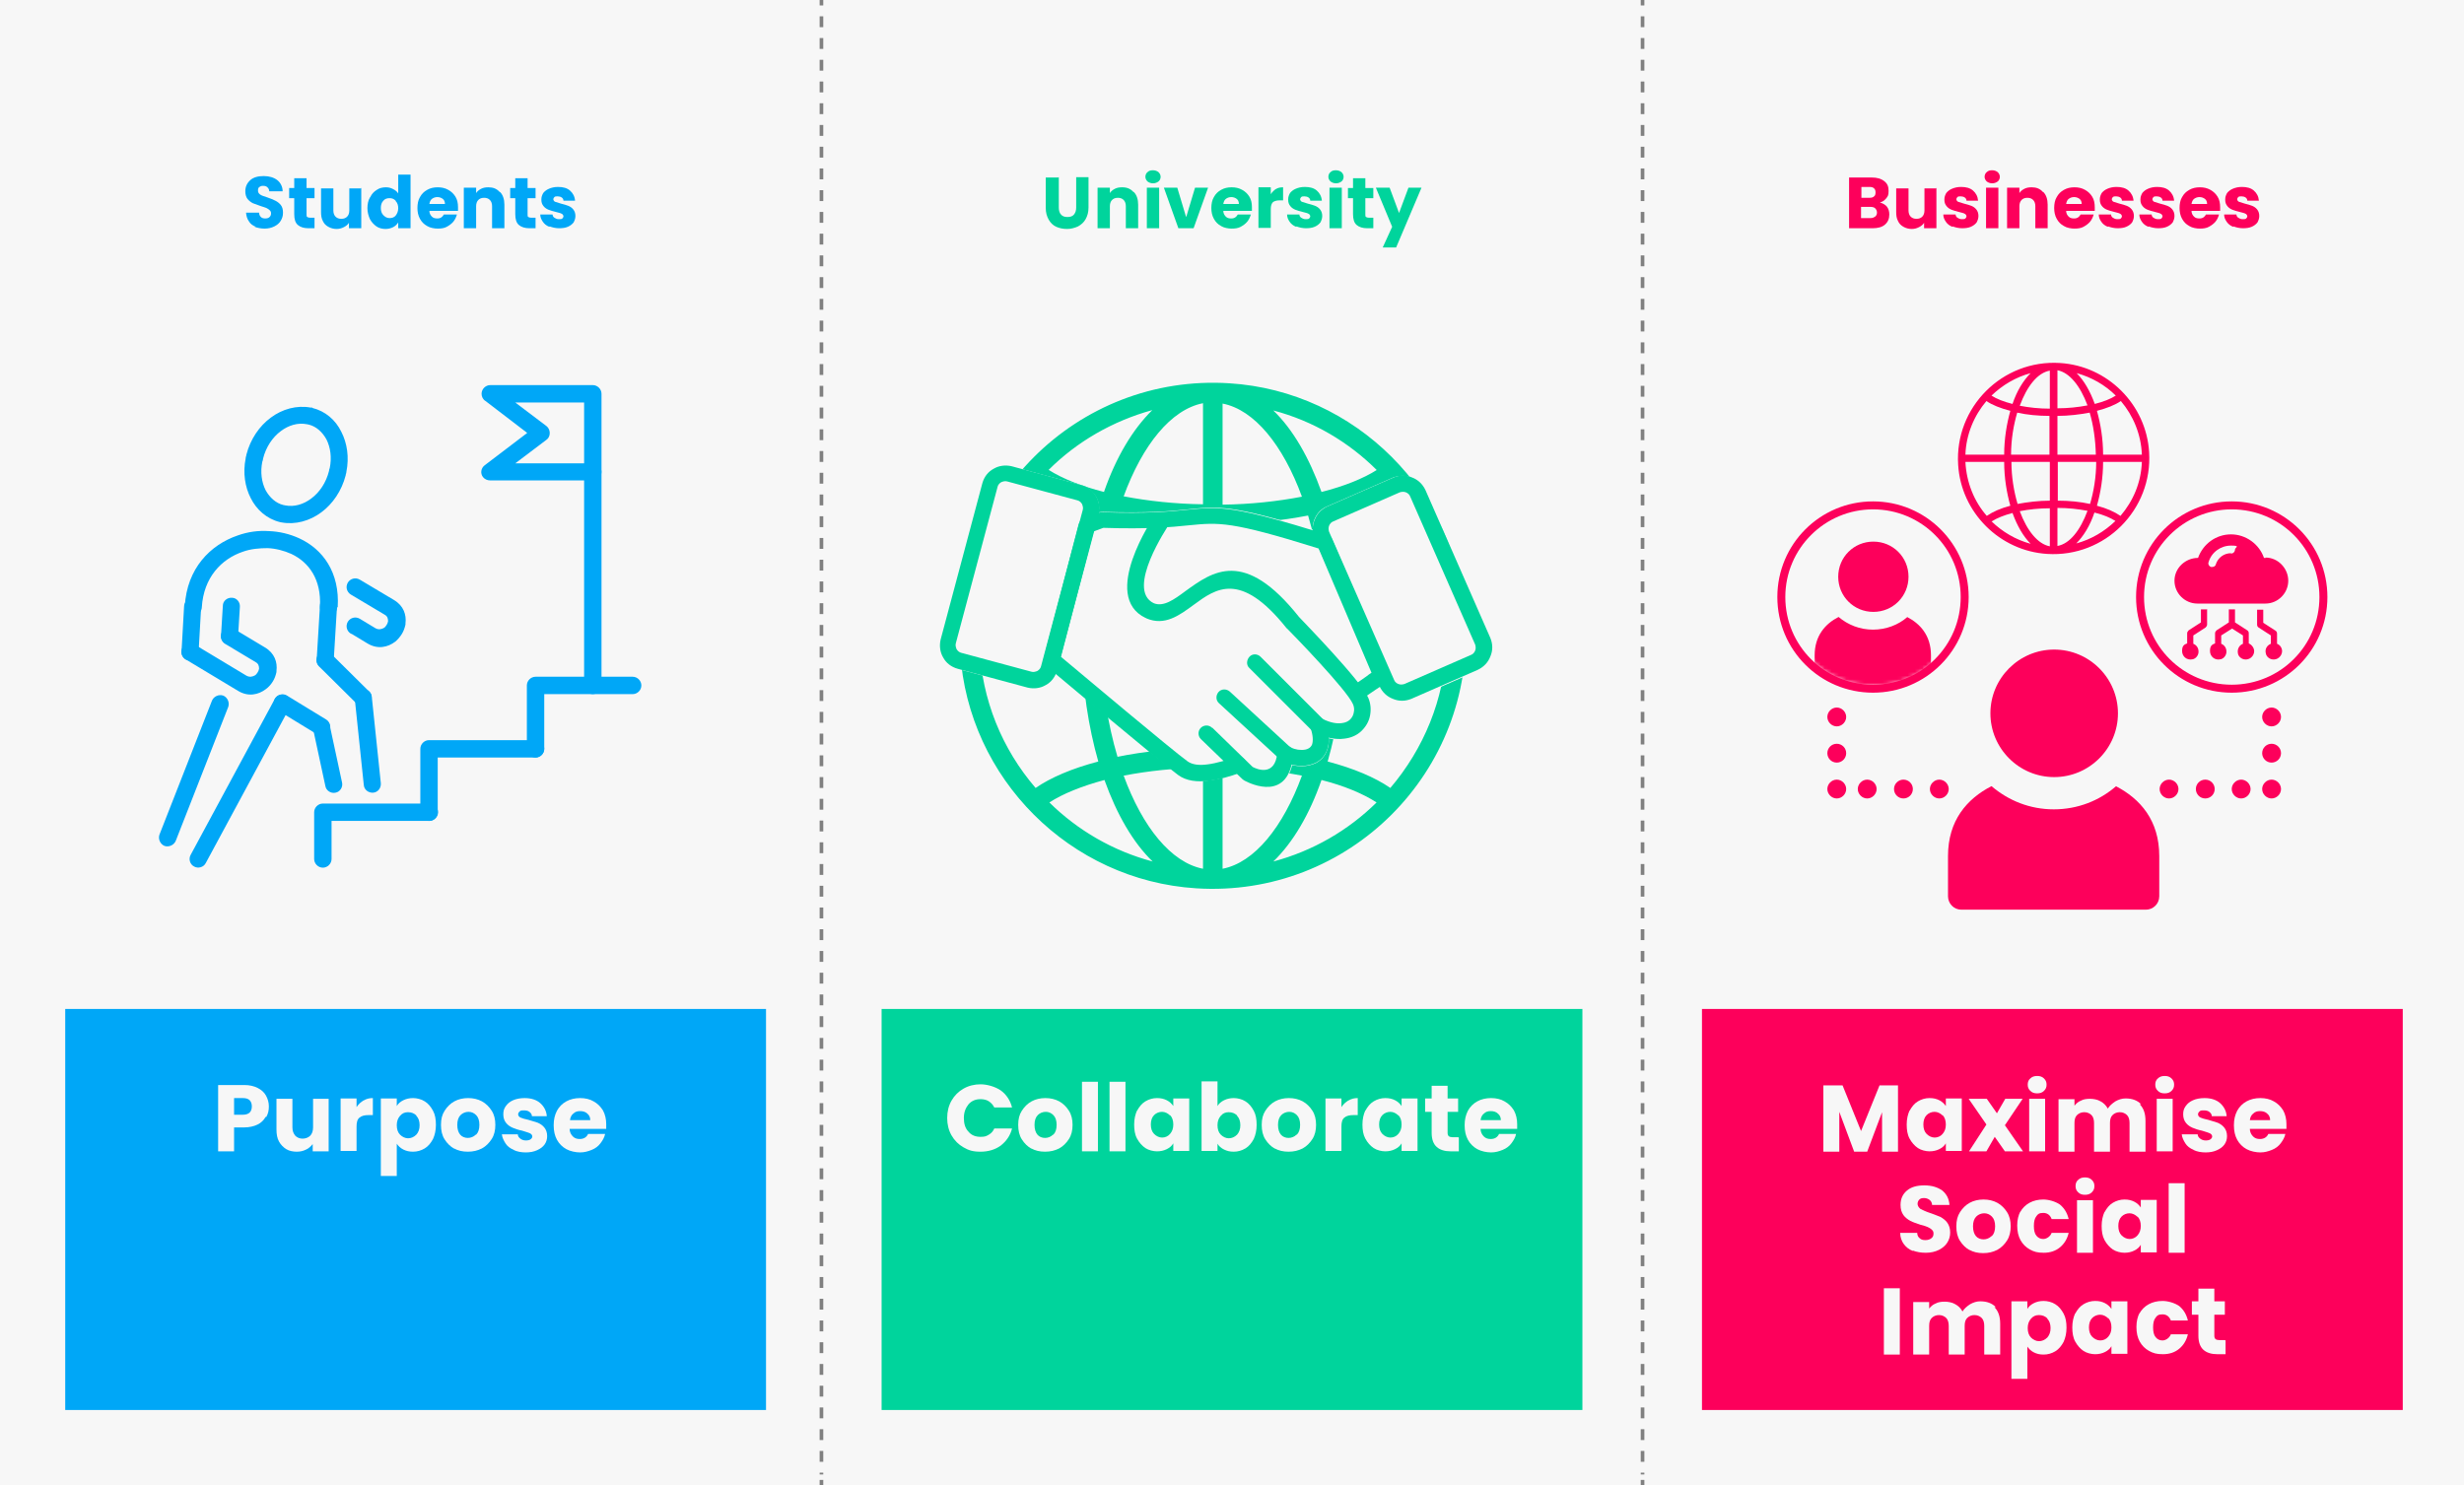<svg width="680" height="410" viewBox="0 0 680 410" fill="none" xmlns="http://www.w3.org/2000/svg">
<rect x="0" y="0" width="680" height="410" fill="#333333" stroke="none"/>
<g clip-path="url(#clip0_179_6198)">
<path d="M680 0H0V410H680V0Z" fill="#F7F7F7"/>
<path d="M339.3 105.8C297.2 103.1 262.3 138 265 180.1C267.2 214.9 295.3 243 330.1 245.2C372.2 247.9 407.1 213 404.4 170.9C402.2 136.1 374.1 108 339.3 105.8ZM366.4 210.2C369.1 200.8 370.8 189.9 371 178.2H399.2C398.6 193.2 392.8 206.8 383.7 217.5C379.5 214.6 373.6 212.1 366.4 210.2ZM285.8 217.5C276.6 206.8 270.9 193.2 270.3 178.2H298.5C298.7 189.9 300.4 200.7 303.1 210.2C295.9 212.1 290 214.6 285.8 217.5ZM303.1 140.9C300.4 150.3 298.7 161.2 298.5 172.8H270.3C270.9 157.9 276.6 144.3 285.7 133.7C290 136.6 295.9 139.1 303.1 140.9ZM332 172.9H303.8C304 161.8 305.7 151.3 308.4 142.2C315.7 143.7 323.7 144.5 332 144.6V172.8V172.9ZM332 178.2V206.4C323.7 206.6 315.7 207.4 308.4 208.9C305.7 199.8 304 189.3 303.8 178.2H332ZM337.4 178.2H365.6C365.4 189.3 363.7 199.8 361 208.9C353.8 207.4 345.7 206.6 337.4 206.4V178.2ZM337.4 172.9V144.7C345.7 144.6 353.7 143.7 361 142.3C363.7 151.4 365.4 161.9 365.6 173H337.4V172.9ZM337.4 139.3V111.4C346.2 113.1 354.1 122.9 359.3 137.1C352.5 138.4 345.1 139.2 337.4 139.3ZM332 111.3V139.2C324.3 139.1 316.9 138.3 310.1 137C315.3 122.8 323.2 113 332 111.3ZM332 211.9V239.8C323.2 238.1 315.3 228.3 310.1 214.1C316.8 212.8 324.3 212 332 211.9ZM337.4 239.8V211.9C345.1 212 352.6 212.8 359.3 214.1C354.1 228.3 346.2 238.1 337.4 239.8ZM371 172.9C370.8 161.2 369.1 150.4 366.4 141C373.6 139.1 379.5 136.7 383.8 133.8C392.9 144.4 398.6 158 399.2 172.9H371ZM380 129.7C376.2 132.1 371 134.2 364.7 135.8C361.3 126.3 356.8 118.5 351.4 113.3C362.4 116.2 372.2 122 380 129.8V129.7ZM304.7 135.8C298.4 134.2 293.2 132.1 289.4 129.7C297.2 121.9 307.1 116.2 318 113.2C312.6 118.5 308 126.2 304.7 135.7V135.8ZM289.6 221.5C293.3 219.1 298.5 217 304.8 215.3C308.2 224.8 312.7 232.6 318.1 237.8C307.2 234.9 297.4 229.2 289.6 221.5ZM364.7 215.3C371 216.9 376.2 219.1 379.9 221.5C372.1 229.2 362.3 234.9 351.4 237.8C356.8 232.6 361.4 224.8 364.7 215.3Z" fill="#00D49C"/>
<path d="M211.4 278.5H18V389.2H211.4V278.5Z" fill="#00A7F7"/>
<path d="M436.7 278.5H243.3V389.2H436.7V278.5Z" fill="#00D49C"/>
<path d="M663.1 278.5H469.7V389.2H663.1V278.5Z" fill="#FD005B"/>
<path d="M70.6 62.6C69.8 62.3 69.1 61.8 68.7 61.1C68.2 60.4 68 59.7 67.9 58.7H71.5C71.5 59.2 71.7 59.6 72 59.9C72.3 60.2 72.7 60.3 73.2 60.3C73.7 60.3 74.1 60.2 74.4 59.9C74.7 59.6 74.8 59.3 74.8 58.9C74.8 58.5 74.7 58.3 74.4 58C74.2 57.8 73.9 57.6 73.5 57.4C73.2 57.3 72.7 57.1 72 56.9C71.1 56.6 70.4 56.3 69.8 56.1C69.2 55.8 68.7 55.4 68.3 54.9C67.9 54.4 67.7 53.6 67.7 52.8C67.7 51.5 68.2 50.5 69.1 49.7C70 48.9 71.3 48.6 72.8 48.6C74.3 48.6 75.6 49 76.5 49.7C77.4 50.4 78 51.5 78 52.8H74.3C74.3 52.3 74.1 52 73.8 51.7C73.5 51.4 73.1 51.3 72.6 51.3C72.1 51.3 71.9 51.4 71.6 51.6C71.3 51.8 71.2 52.1 71.2 52.6C71.2 53.1 71.4 53.4 71.8 53.7C72.2 54 72.9 54.2 73.8 54.5C74.7 54.8 75.4 55.1 76 55.4C76.6 55.7 77.1 56.1 77.5 56.6C77.9 57.1 78.1 57.8 78.1 58.7C78.1 59.6 77.9 60.2 77.5 60.9C77.1 61.6 76.5 62.1 75.7 62.5C74.9 62.9 74 63.1 73 63.1C72 63.1 71.1 62.9 70.2 62.6H70.6Z" fill="#00A7F7"/>
<path d="M86.8 60.1V63H85.1C83.9 63 82.9 62.7 82.2 62.1C81.5 61.5 81.2 60.5 81.2 59.1V54.7H79.8V51.9H81.2V49.2H84.6V51.9H86.8V54.7H84.6V59.2C84.6 59.5 84.6 59.8 84.8 59.9C85 60 85.2 60.1 85.6 60.1H86.8Z" fill="#00A7F7"/>
<path d="M99.7 51.8V63H96.3V61.5C96 62 95.5 62.4 94.9 62.7C94.3 63 93.7 63.2 92.9 63.2C92.1 63.2 91.3 63 90.6 62.6C89.9 62.2 89.4 61.7 89.1 61C88.7 60.3 88.6 59.4 88.6 58.5V52H92V58.1C92 58.8 92.2 59.4 92.6 59.8C93 60.2 93.5 60.4 94.2 60.4C94.9 60.4 95.4 60.2 95.8 59.8C96.2 59.4 96.4 58.8 96.4 58.1V52H99.8L99.7 51.8Z" fill="#00A7F7"/>
<path d="M102.2 54.4C102.6 53.5 103.2 52.9 104 52.4C104.7 51.9 105.6 51.7 106.5 51.7C107.4 51.7 107.9 51.9 108.5 52.2C109.1 52.5 109.6 52.9 109.9 53.4V48.2H113.3V63H109.9V61.4C109.6 61.9 109.1 62.4 108.5 62.7C107.9 63 107.2 63.2 106.4 63.2C105.6 63.2 104.6 63 103.9 62.5C103.2 62 102.6 61.4 102.1 60.5C101.7 59.6 101.4 58.6 101.4 57.5C101.4 56.4 101.6 55.3 102.1 54.5L102.2 54.4ZM109.2 55.4C108.7 54.9 108.2 54.7 107.5 54.7C106.8 54.7 106.2 54.9 105.8 55.4C105.3 55.9 105.1 56.6 105.1 57.4C105.1 58.2 105.3 58.9 105.8 59.4C106.3 59.9 106.8 60.2 107.5 60.2C108.2 60.2 108.8 60 109.2 59.5C109.6 59 109.9 58.3 109.9 57.5C109.9 56.7 109.7 56 109.2 55.5V55.4Z" fill="#00A7F7"/>
<path d="M126.2 58.2H118.5C118.5 58.9 118.8 59.4 119.2 59.8C119.6 60.2 120.1 60.3 120.7 60.3C121.6 60.3 122.1 59.9 122.5 59.2H126.1C125.9 59.9 125.6 60.6 125.1 61.2C124.6 61.8 124 62.2 123.3 62.6C122.6 63 121.7 63.1 120.8 63.1C119.9 63.1 118.7 62.9 117.9 62.4C117 61.9 116.4 61.3 115.9 60.4C115.4 59.5 115.2 58.5 115.2 57.4C115.2 56.3 115.4 55.2 115.9 54.4C116.4 53.5 117 52.9 117.9 52.4C118.8 51.9 119.7 51.7 120.8 51.7C121.9 51.7 122.8 51.9 123.7 52.4C124.6 52.9 125.2 53.5 125.7 54.3C126.2 55.1 126.4 56.1 126.4 57.2C126.4 58.3 126.4 57.9 126.4 58.2H126.2ZM122.8 56.3C122.8 55.7 122.6 55.2 122.2 54.9C121.8 54.6 121.3 54.4 120.7 54.4C120.1 54.4 119.6 54.6 119.2 54.9C118.8 55.2 118.6 55.7 118.5 56.3H122.8Z" fill="#00A7F7"/>
<path d="M138 53C138.8 53.8 139.2 55 139.2 56.5V63H135.8V56.9C135.8 56.2 135.6 55.6 135.2 55.2C134.8 54.8 134.3 54.6 133.6 54.6C132.9 54.6 132.4 54.8 132 55.2C131.6 55.6 131.4 56.2 131.4 56.9V63H128V51.8H131.4V53.3C131.7 52.8 132.2 52.4 132.8 52.1C133.4 51.8 134 51.7 134.8 51.7C136.1 51.7 137.1 52.1 137.9 53H138Z" fill="#00A7F7"/>
<path d="M147.8 60.1V63H146.1C144.9 63 143.9 62.7 143.2 62.1C142.5 61.5 142.2 60.5 142.2 59.1V54.7H140.8V51.9H142.2V49.2H145.6V51.9H147.8V54.7H145.6V59.2C145.6 59.5 145.6 59.8 145.8 59.9C146 60 146.2 60.1 146.6 60.1H147.8Z" fill="#00A7F7"/>
<path d="M151.6 62.6C150.8 62.3 150.2 61.8 149.8 61.2C149.4 60.6 149.1 60 149.1 59.2H152.5C152.5 59.6 152.7 59.9 153 60.1C153.3 60.3 153.7 60.5 154.2 60.5C154.7 60.5 155 60.5 155.2 60.3C155.4 60.1 155.5 59.9 155.5 59.7C155.5 59.5 155.3 59.1 155 59C154.7 58.8 154.1 58.7 153.4 58.5C152.6 58.3 151.9 58.1 151.4 57.9C150.9 57.7 150.4 57.4 150 56.9C149.6 56.4 149.4 55.9 149.4 55.1C149.4 54.3 149.6 53.9 149.9 53.3C150.3 52.8 150.8 52.4 151.5 52.1C152.2 51.8 153 51.6 154 51.6C155.4 51.6 156.5 51.9 157.3 52.6C158.1 53.3 158.6 54.2 158.7 55.4H155.5C155.5 55 155.3 54.7 155 54.5C154.7 54.3 154.3 54.2 153.9 54.2C153.5 54.2 153.2 54.2 153 54.4C152.8 54.6 152.7 54.8 152.7 55C152.7 55.2 152.9 55.6 153.2 55.7C153.5 55.8 154.1 56 154.8 56.2C155.6 56.4 156.3 56.6 156.8 56.8C157.3 57 157.8 57.3 158.2 57.8C158.6 58.3 158.8 58.9 158.8 59.6C158.8 60.3 158.6 60.8 158.3 61.4C157.9 61.9 157.4 62.3 156.7 62.6C156 62.9 155.2 63 154.3 63C153.4 63 152.5 62.8 151.7 62.5L151.6 62.6Z" fill="#00A7F7"/>
<path d="M73.3 308.3C72.8 309.2 72.1 309.9 71.1 310.4C70.1 310.9 68.8 311.2 67.4 311.2H64.6V317.8H60.2V299.5H67.4C68.9 299.5 70.1 299.8 71.1 300.3C72.1 300.8 72.9 301.5 73.4 302.4C73.9 303.3 74.2 304.3 74.2 305.4C74.2 306.5 74 307.4 73.5 308.3H73.3ZM68.9 307.1C69.3 306.7 69.5 306.1 69.5 305.4C69.5 304.7 69.3 304.1 68.9 303.7C68.5 303.3 67.9 303.1 67 303.1H64.6V307.7H67C67.8 307.7 68.5 307.5 68.9 307.1Z" fill="#F7F7F7"/>
<path d="M90.7 303.3V317.8H86.3V315.8C85.8 316.4 85.2 317 84.5 317.3C83.7 317.7 82.9 317.9 81.9 317.9C80.9 317.9 79.8 317.7 79 317.2C78.2 316.7 77.5 316 77 315.1C76.5 314.2 76.3 313.1 76.3 311.8V303.3H80.7V311.2C80.7 312.2 81 312.9 81.5 313.5C82 314 82.7 314.3 83.5 314.3C84.3 314.3 85.1 314 85.6 313.5C86.1 313 86.4 312.2 86.4 311.2V303.3H90.8H90.7Z" fill="#F7F7F7"/>
<path d="M100.3 303.8C101.1 303.3 101.9 303.1 102.9 303.1V307.8H101.7C100.6 307.8 99.8 308 99.2 308.5C98.6 309 98.4 309.8 98.4 311V317.7H94V303.2H98.4V305.6C98.9 304.8 99.6 304.2 100.4 303.7L100.3 303.8Z" fill="#F7F7F7"/>
<path d="M111.3 303.7C112.1 303.3 113 303.1 114 303.1C115 303.1 116.3 303.4 117.2 304C118.2 304.6 118.9 305.5 119.5 306.6C120.1 307.7 120.3 309 120.3 310.5C120.3 312 120 313.3 119.5 314.4C118.9 315.5 118.2 316.4 117.2 317C116.2 317.6 115.1 317.9 114 317.9C112.9 317.9 112.1 317.7 111.3 317.3C110.5 316.9 109.9 316.3 109.5 315.7V324.6H105.1V303.2H109.5V305.3C109.9 304.6 110.5 304.1 111.3 303.7ZM114.9 307.9C114.3 307.3 113.5 307 112.6 307C111.7 307 111 307.3 110.4 308C109.8 308.7 109.5 309.5 109.5 310.6C109.5 311.7 109.8 312.6 110.4 313.2C111 313.8 111.8 314.2 112.6 314.2C113.4 314.2 114.2 313.9 114.9 313.2C115.5 312.5 115.8 311.7 115.8 310.6C115.8 309.5 115.5 308.6 114.9 308V307.9Z" fill="#F7F7F7"/>
<path d="M125.4 317.1C124.3 316.5 123.4 315.6 122.7 314.5C122 313.4 121.7 312.1 121.7 310.5C121.7 308.9 122 307.7 122.7 306.6C123.4 305.5 124.3 304.6 125.4 304C126.5 303.4 127.8 303.1 129.2 303.1C130.6 303.1 131.9 303.4 133 304C134.1 304.6 135 305.5 135.7 306.6C136.4 307.7 136.7 309 136.7 310.5C136.7 312 136.4 313.3 135.7 314.4C135 315.5 134.1 316.4 133 317C131.8 317.6 130.6 317.9 129.1 317.9C127.6 317.9 126.4 317.6 125.3 317L125.4 317.1ZM131.4 313.2C132 312.6 132.3 311.7 132.3 310.5C132.3 309.3 132 308.4 131.4 307.8C130.8 307.2 130.1 306.9 129.3 306.9C128.5 306.9 127.7 307.2 127.1 307.8C126.5 308.4 126.2 309.3 126.2 310.5C126.2 311.7 126.5 312.6 127 313.2C127.5 313.8 128.3 314.1 129.1 314.1C129.9 314.1 130.7 313.8 131.3 313.2H131.4Z" fill="#F7F7F7"/>
<path d="M141.8 317.4C140.8 317 140 316.4 139.5 315.6C139 314.8 138.6 314 138.5 313.1H142.9C142.9 313.6 143.2 314 143.6 314.3C144 314.6 144.5 314.8 145.1 314.8C145.7 314.8 146.1 314.7 146.4 314.5C146.7 314.3 146.9 314 146.9 313.7C146.9 313.4 146.7 313 146.2 312.8C145.7 312.6 145.1 312.4 144.1 312.1C143.1 311.9 142.2 311.6 141.5 311.3C140.8 311 140.2 310.6 139.7 310C139.2 309.4 138.9 308.6 138.9 307.6C138.9 306.6 139.1 306 139.6 305.3C140.1 304.6 140.7 304.1 141.6 303.7C142.5 303.3 143.6 303.1 144.8 303.1C146.6 303.1 148.1 303.6 149.1 304.5C150.1 305.4 150.8 306.6 150.9 308.1H146.8C146.8 307.6 146.5 307.2 146.1 306.9C145.7 306.6 145.2 306.5 144.6 306.5C144 306.5 143.7 306.5 143.4 306.8C143.1 307.1 143 307.3 143 307.6C143 307.9 143.2 308.3 143.7 308.5C144.2 308.7 144.8 308.9 145.8 309.1C146.9 309.4 147.7 309.7 148.4 309.9C149.1 310.2 149.7 310.6 150.2 311.2C150.7 311.8 151 312.6 151 313.6C151 314.4 150.8 315.2 150.3 315.9C149.8 316.6 149.1 317.1 148.2 317.5C147.3 317.9 146.3 318.1 145.1 318.1C143.9 318.1 142.7 317.9 141.7 317.4H141.8Z" fill="#F7F7F7"/>
<path d="M167.3 311.6H157.2C157.2 312.5 157.6 313.2 158.1 313.7C158.6 314.2 159.2 314.4 160 314.4C161.1 314.4 161.9 313.9 162.3 313H167C166.8 314 166.3 314.8 165.7 315.6C165.1 316.4 164.3 317 163.3 317.4C162.3 317.8 161.3 318.1 160.1 318.1C158.9 318.1 157.4 317.8 156.3 317.2C155.2 316.6 154.3 315.7 153.7 314.6C153.1 313.5 152.8 312.2 152.8 310.6C152.8 309 153.1 307.8 153.7 306.6C154.3 305.5 155.2 304.6 156.3 304C157.4 303.4 158.7 303.1 160.1 303.1C161.5 303.1 162.8 303.4 163.8 304C164.9 304.6 165.7 305.4 166.4 306.5C167 307.6 167.3 308.9 167.3 310.3C167.3 311.7 167.3 311.1 167.3 311.6ZM162.9 309.2C162.9 308.4 162.6 307.8 162.1 307.4C161.6 306.9 160.9 306.7 160.1 306.7C159.3 306.7 158.7 306.9 158.2 307.4C157.7 307.8 157.4 308.4 157.3 309.2H162.9Z" fill="#F7F7F7"/>
<path d="M292.2 48.9V57.3C292.2 58.1 292.4 58.8 292.8 59.2C293.2 59.7 293.8 59.9 294.6 59.9C295.4 59.9 296 59.7 296.4 59.2C296.8 58.7 297 58.1 297 57.3V48.9H300.4V57.3C300.4 58.6 300.1 59.6 299.6 60.5C299.1 61.4 298.4 62 297.5 62.5C296.6 62.9 295.6 63.2 294.5 63.2C293.4 63.2 292.4 63 291.5 62.6C290.6 62.2 289.9 61.5 289.4 60.6C288.9 59.7 288.6 58.7 288.6 57.4V49H292L292.2 48.9Z" fill="#00D49C"/>
<path d="M312.9 53C313.7 53.8 314.1 55 314.1 56.5V63H310.7V56.9C310.7 56.2 310.5 55.6 310.1 55.2C309.7 54.8 309.2 54.6 308.5 54.6C307.8 54.6 307.3 54.8 306.9 55.2C306.5 55.6 306.3 56.2 306.3 56.9V63H302.9V51.8H306.3V53.3C306.6 52.8 307.1 52.4 307.7 52.1C308.3 51.8 308.9 51.7 309.7 51.7C311 51.7 312 52.1 312.8 53H312.9Z" fill="#00D49C"/>
<path d="M316.7 50.1C316.3 49.7 316.1 49.3 316.1 48.8C316.1 48.3 316.3 47.8 316.7 47.5C317.1 47.1 317.6 47 318.2 47C318.8 47 319.3 47.2 319.7 47.5C320.1 47.9 320.3 48.3 320.3 48.8C320.3 49.3 320.1 49.8 319.7 50.1C319.3 50.4 318.8 50.6 318.2 50.6C317.6 50.6 317.1 50.4 316.7 50.1ZM319.9 51.8V63H316.5V51.8H319.9Z" fill="#00D49C"/>
<path d="M327.4 59.8L329.8 51.8H333.4L329.4 63H325.2L321.2 51.8H324.9L327.3 59.8H327.4Z" fill="#00D49C"/>
<path d="M345.3 58.2H337.6C337.6 58.9 337.9 59.4 338.3 59.8C338.7 60.2 339.2 60.3 339.8 60.3C340.7 60.3 341.2 59.9 341.6 59.2H345.2C345 59.9 344.7 60.6 344.2 61.2C343.7 61.8 343.1 62.2 342.4 62.6C341.7 63 340.8 63.1 339.9 63.1C339 63.1 337.8 62.9 337 62.4C336.1 61.9 335.5 61.3 335 60.4C334.5 59.5 334.3 58.5 334.3 57.4C334.3 56.3 334.5 55.2 335 54.4C335.5 53.5 336.1 52.9 337 52.4C337.9 51.9 338.8 51.7 339.9 51.7C341 51.7 341.9 51.9 342.8 52.4C343.7 52.9 344.3 53.5 344.8 54.3C345.3 55.1 345.5 56.1 345.5 57.2C345.5 58.3 345.5 57.9 345.5 58.2H345.3ZM341.9 56.3C341.9 55.7 341.7 55.2 341.3 54.9C340.9 54.6 340.4 54.4 339.8 54.4C339.2 54.4 338.7 54.6 338.3 54.9C337.9 55.2 337.7 55.7 337.6 56.3H341.9Z" fill="#00D49C"/>
<path d="M352.1 52.2C352.7 51.8 353.4 51.7 354.1 51.7V55.3H353.2C352.3 55.3 351.7 55.5 351.3 55.8C350.9 56.2 350.7 56.8 350.7 57.7V62.9H347.3V51.7H350.7V53.6C351.1 53 351.6 52.5 352.2 52.1L352.1 52.2Z" fill="#00D49C"/>
<path d="M357.7 62.6C356.9 62.3 356.3 61.8 355.9 61.2C355.5 60.6 355.2 60 355.2 59.2H358.6C358.6 59.6 358.8 59.9 359.1 60.1C359.4 60.3 359.8 60.5 360.3 60.5C360.8 60.5 361.1 60.5 361.3 60.3C361.5 60.1 361.6 59.9 361.6 59.7C361.6 59.5 361.4 59.1 361.1 59C360.8 58.8 360.2 58.7 359.5 58.5C358.7 58.3 358 58.1 357.5 57.9C357 57.7 356.5 57.4 356.1 56.9C355.7 56.4 355.5 55.9 355.5 55.1C355.5 54.3 355.7 53.9 356 53.3C356.4 52.8 356.9 52.4 357.6 52.1C358.3 51.8 359.1 51.6 360.1 51.6C361.5 51.6 362.6 51.9 363.4 52.6C364.2 53.3 364.7 54.2 364.8 55.4H361.6C361.6 55 361.4 54.7 361.1 54.5C360.8 54.3 360.4 54.2 360 54.2C359.6 54.2 359.3 54.2 359.1 54.4C358.9 54.6 358.8 54.8 358.8 55C358.8 55.2 359 55.6 359.3 55.7C359.6 55.8 360.2 56 360.9 56.2C361.7 56.4 362.4 56.6 362.9 56.8C363.4 57 363.9 57.3 364.3 57.8C364.7 58.3 364.9 58.9 364.9 59.6C364.9 60.3 364.7 60.8 364.4 61.4C364 61.9 363.5 62.3 362.8 62.6C362.1 62.9 361.3 63 360.4 63C359.5 63 358.6 62.8 357.8 62.5L357.7 62.6Z" fill="#00D49C"/>
<path d="M367.2 50.1C366.8 49.7 366.6 49.3 366.6 48.8C366.6 48.3 366.8 47.8 367.2 47.5C367.6 47.1 368.1 47 368.7 47C369.3 47 369.8 47.2 370.2 47.5C370.6 47.9 370.8 48.3 370.8 48.8C370.8 49.3 370.6 49.8 370.2 50.1C369.8 50.4 369.3 50.6 368.7 50.6C368.1 50.6 367.6 50.4 367.2 50.1ZM370.3 51.8V63H366.9V51.8H370.3Z" fill="#00D49C"/>
<path d="M379 60.1V63H377.3C376.1 63 375.1 62.7 374.4 62.1C373.7 61.5 373.4 60.5 373.4 59.1V54.7H372V51.9H373.4V49.2H376.8V51.9H379V54.7H376.8V59.2C376.8 59.5 376.8 59.8 377 59.9C377.2 60 377.4 60.1 377.8 60.1H379Z" fill="#00D49C"/>
<path d="M392.3 51.8L385.3 68.3H381.6L384.2 62.6L379.7 51.8H383.5L386.1 58.8L388.7 51.8H392.4H392.3Z" fill="#00D49C"/>
<path d="M262.6 303.8C263.4 302.4 264.5 301.3 265.9 300.5C267.3 299.7 268.9 299.3 270.6 299.3C272.3 299.3 274.6 299.9 276.2 301C277.7 302.1 278.8 303.7 279.3 305.7H274.4C274 304.9 273.5 304.4 272.9 304C272.3 303.6 271.5 303.4 270.6 303.4C269.2 303.4 268.1 303.9 267.3 304.8C266.5 305.8 266 307 266 308.6C266 310.2 266.4 311.5 267.3 312.4C268.1 313.4 269.3 313.8 270.6 313.8C271.9 313.8 272.2 313.6 272.9 313.2C273.6 312.8 274.1 312.2 274.4 311.5H279.3C278.8 313.5 277.7 315 276.2 316.2C274.7 317.3 272.8 317.9 270.6 317.9C268.4 317.9 267.3 317.5 265.9 316.7C264.5 315.9 263.4 314.8 262.6 313.4C261.8 312 261.4 310.4 261.4 308.6C261.4 306.8 261.8 305.2 262.6 303.8Z" fill="#F7F7F7"/>
<path d="M284.7 317.1C283.6 316.5 282.7 315.6 282 314.5C281.3 313.4 281 312.1 281 310.5C281 308.9 281.3 307.7 282 306.6C282.7 305.5 283.6 304.6 284.7 304C285.8 303.4 287.1 303.1 288.5 303.1C289.9 303.1 291.2 303.4 292.3 304C293.4 304.6 294.3 305.5 295 306.6C295.7 307.7 296 309 296 310.5C296 312 295.7 313.3 295 314.4C294.3 315.5 293.4 316.4 292.3 317C291.1 317.6 289.9 317.9 288.4 317.9C286.9 317.9 285.7 317.6 284.6 317L284.7 317.1ZM290.7 313.2C291.3 312.6 291.6 311.7 291.6 310.5C291.6 309.3 291.3 308.4 290.7 307.8C290.1 307.2 289.4 306.9 288.6 306.9C287.8 306.9 287 307.2 286.4 307.8C285.8 308.4 285.5 309.3 285.5 310.5C285.5 311.7 285.8 312.6 286.3 313.2C286.8 313.8 287.6 314.1 288.4 314.1C289.2 314.1 290 313.8 290.6 313.2H290.7Z" fill="#F7F7F7"/>
<path d="M303 298.6V317.8H298.6V298.6H303Z" fill="#F7F7F7"/>
<path d="M310.6 298.6V317.8H306.2V298.6H310.6Z" fill="#F7F7F7"/>
<path d="M313.8 306.6C314.4 305.5 315.1 304.6 316.1 304C317.1 303.4 318.2 303.1 319.3 303.1C320.4 303.1 321.2 303.3 322 303.7C322.8 304.1 323.4 304.7 323.8 305.3V303.2H328.2V317.7H323.8V315.6C323.4 316.3 322.8 316.8 322 317.2C321.2 317.6 320.3 317.8 319.3 317.8C318.3 317.8 317 317.5 316.1 316.9C315.2 316.3 314.4 315.4 313.8 314.3C313.2 313.2 313 311.9 313 310.4C313 308.9 313.3 307.6 313.8 306.5V306.6ZM322.9 307.9C322.3 307.3 321.5 306.9 320.7 306.9C319.9 306.9 319.1 307.2 318.5 307.8C317.9 308.4 317.6 309.3 317.6 310.4C317.6 311.5 317.9 312.4 318.5 313C319.1 313.6 319.9 314 320.7 314C321.5 314 322.3 313.7 322.9 313C323.5 312.3 323.8 311.5 323.8 310.4C323.8 309.3 323.5 308.4 322.9 307.8V307.9Z" fill="#F7F7F7"/>
<path d="M337.8 303.7C338.6 303.3 339.5 303.1 340.5 303.1C341.5 303.1 342.8 303.4 343.7 304C344.7 304.6 345.4 305.5 346 306.6C346.6 307.7 346.8 309 346.8 310.5C346.8 312 346.5 313.3 346 314.4C345.4 315.5 344.7 316.4 343.7 317C342.7 317.6 341.6 317.9 340.5 317.9C339.4 317.9 338.6 317.7 337.8 317.3C337 316.9 336.4 316.4 336 315.7V317.7H331.6V298.5H336V305.3C336.4 304.6 337 304.1 337.8 303.7ZM341.4 307.9C340.8 307.3 340 307 339.1 307C338.2 307 337.5 307.3 336.9 308C336.3 308.7 336 309.5 336 310.6C336 311.7 336.3 312.6 336.9 313.2C337.5 313.8 338.3 314.2 339.1 314.2C339.9 314.2 340.7 313.9 341.4 313.2C342 312.5 342.3 311.7 342.3 310.6C342.3 309.5 342 308.6 341.4 308V307.9Z" fill="#F7F7F7"/>
<path d="M351.9 317.1C350.8 316.5 349.9 315.6 349.2 314.5C348.5 313.4 348.2 312.1 348.2 310.5C348.2 308.9 348.5 307.7 349.2 306.6C349.9 305.5 350.8 304.6 351.9 304C353 303.4 354.3 303.1 355.7 303.1C357.1 303.1 358.4 303.4 359.5 304C360.6 304.6 361.5 305.5 362.2 306.6C362.9 307.7 363.2 309 363.2 310.5C363.2 312 362.9 313.3 362.2 314.4C361.5 315.5 360.6 316.4 359.5 317C358.3 317.6 357.1 317.9 355.6 317.9C354.1 317.9 352.9 317.6 351.8 317L351.9 317.1ZM357.9 313.2C358.5 312.6 358.8 311.7 358.8 310.5C358.8 309.3 358.5 308.4 357.9 307.8C357.3 307.2 356.6 306.9 355.8 306.9C355 306.9 354.2 307.2 353.6 307.8C353 308.4 352.7 309.3 352.7 310.5C352.7 311.7 353 312.6 353.5 313.2C354 313.8 354.8 314.1 355.6 314.1C356.4 314.1 357.2 313.8 357.8 313.2H357.9Z" fill="#F7F7F7"/>
<path d="M372.1 303.8C372.9 303.3 373.7 303.1 374.7 303.1V307.8H373.5C372.4 307.8 371.6 308 371 308.5C370.4 309 370.2 309.8 370.2 311V317.7H365.8V303.2H370.2V305.6C370.7 304.8 371.4 304.2 372.2 303.7L372.1 303.8Z" fill="#F7F7F7"/>
<path d="M376.8 306.6C377.4 305.5 378.1 304.6 379.1 304C380.1 303.4 381.2 303.1 382.3 303.1C383.4 303.1 384.2 303.3 385 303.7C385.8 304.1 386.4 304.7 386.8 305.3V303.2H391.2V317.7H386.8V315.6C386.4 316.3 385.8 316.8 385 317.2C384.2 317.6 383.3 317.8 382.3 317.8C381.3 317.8 380 317.5 379.1 316.9C378.2 316.3 377.4 315.4 376.8 314.3C376.2 313.2 376 311.9 376 310.4C376 308.9 376.3 307.6 376.8 306.5V306.6ZM385.9 307.9C385.3 307.3 384.5 306.9 383.7 306.9C382.9 306.9 382.1 307.2 381.5 307.8C380.9 308.4 380.6 309.3 380.6 310.4C380.6 311.5 380.9 312.4 381.5 313C382.1 313.6 382.9 314 383.7 314C384.5 314 385.3 313.7 385.9 313C386.5 312.3 386.8 311.5 386.8 310.4C386.8 309.3 386.5 308.4 385.9 307.8V307.9Z" fill="#F7F7F7"/>
<path d="M402.6 314V317.8H400.3C398.7 317.8 397.4 317.4 396.5 316.6C395.6 315.8 395.1 314.5 395.1 312.7V306.9H393.3V303.2H395.1V299.7H399.5V303.2H402.4V306.9H399.5V312.7C399.5 313.1 399.6 313.4 399.8 313.6C400 313.8 400.4 313.9 400.8 313.9H402.4L402.6 314Z" fill="#F7F7F7"/>
<path d="M418.7 311.6H408.6C408.6 312.5 409 313.2 409.5 313.7C410 314.2 410.6 314.4 411.4 314.4C412.5 314.4 413.3 313.9 413.7 313H418.4C418.2 314 417.7 314.8 417.1 315.6C416.5 316.4 415.7 317 414.7 317.4C413.7 317.8 412.7 318.1 411.5 318.1C410.3 318.1 408.8 317.8 407.7 317.2C406.6 316.6 405.7 315.7 405.1 314.6C404.5 313.5 404.2 312.2 404.2 310.6C404.2 309 404.5 307.8 405.1 306.6C405.7 305.5 406.6 304.6 407.7 304C408.8 303.4 410.1 303.1 411.5 303.1C412.9 303.1 414.2 303.4 415.2 304C416.3 304.6 417.1 305.4 417.8 306.5C418.4 307.6 418.7 308.9 418.7 310.3C418.7 311.7 418.7 311.1 418.7 311.6ZM414.2 309.2C414.2 308.4 413.9 307.8 413.4 307.4C412.9 306.9 412.2 306.7 411.4 306.7C410.6 306.7 410 306.9 409.5 307.4C409 307.8 408.7 308.4 408.6 309.2H414.2Z" fill="#F7F7F7"/>
<path d="M520.7 57C521.2 57.6 521.4 58.4 521.4 59.2C521.4 60.4 521 61.3 520.2 62C519.4 62.7 518.2 63 516.8 63H510.3V49H516.6C518 49 519.1 49.3 520 50C520.9 50.7 521.2 51.5 521.2 52.7C521.2 53.9 521 54.2 520.5 54.8C520 55.4 519.5 55.7 518.8 55.9C519.6 56.1 520.3 56.5 520.8 57.1L520.7 57ZM513.7 54.6H515.9C516.5 54.6 516.9 54.5 517.2 54.2C517.5 54 517.6 53.6 517.6 53.1C517.6 52.6 517.5 52.3 517.2 52C516.9 51.7 516.5 51.6 515.9 51.6H513.7V54.5V54.6ZM517.5 59.8C517.8 59.5 518 59.2 518 58.7C518 58.2 517.8 57.8 517.5 57.5C517.2 57.2 516.7 57.1 516.1 57.1H513.6V60.2H516.1C516.7 60.2 517.1 60.1 517.4 59.8H517.5Z" fill="#FD005B"/>
<path d="M534.4 51.8V63H531V61.5C530.7 62 530.2 62.4 529.6 62.7C529 63 528.4 63.2 527.6 63.2C526.8 63.2 526 63 525.3 62.6C524.6 62.2 524.1 61.7 523.8 61C523.4 60.3 523.3 59.4 523.3 58.5V52H526.7V58.1C526.7 58.8 526.9 59.4 527.3 59.8C527.7 60.2 528.2 60.4 528.9 60.4C529.6 60.4 530.1 60.2 530.5 59.8C530.9 59.4 531.1 58.8 531.1 58.1V52H534.5L534.4 51.8Z" fill="#FD005B"/>
<path d="M538.8 62.6C538 62.3 537.4 61.8 537 61.2C536.6 60.6 536.3 60 536.3 59.2H539.7C539.7 59.6 539.9 59.9 540.2 60.1C540.5 60.3 540.9 60.5 541.4 60.5C541.9 60.5 542.2 60.5 542.4 60.3C542.6 60.1 542.7 59.9 542.7 59.7C542.7 59.5 542.5 59.1 542.2 59C541.9 58.8 541.3 58.7 540.6 58.5C539.8 58.3 539.1 58.1 538.6 57.9C538.1 57.7 537.6 57.4 537.2 56.9C536.8 56.4 536.6 55.9 536.6 55.1C536.6 54.3 536.8 53.9 537.1 53.3C537.5 52.8 538 52.4 538.7 52.1C539.4 51.8 540.2 51.6 541.2 51.6C542.6 51.6 543.7 51.9 544.5 52.6C545.3 53.3 545.8 54.2 545.9 55.4H542.7C542.7 55 542.5 54.7 542.2 54.5C541.9 54.3 541.5 54.2 541.1 54.2C540.7 54.2 540.4 54.2 540.2 54.4C540 54.6 539.9 54.8 539.9 55C539.9 55.2 540.1 55.6 540.4 55.7C540.7 55.8 541.3 56 542 56.2C542.8 56.4 543.5 56.6 544 56.8C544.5 57 545 57.3 545.4 57.8C545.8 58.3 546 58.9 546 59.6C546 60.3 545.8 60.8 545.5 61.4C545.1 61.9 544.6 62.3 543.9 62.6C543.2 62.9 542.4 63 541.5 63C540.6 63 539.7 62.8 538.9 62.5L538.8 62.6Z" fill="#FD005B"/>
<path d="M548.3 50.1C547.9 49.7 547.7 49.3 547.7 48.8C547.7 48.3 547.9 47.8 548.3 47.5C548.7 47.1 549.2 47 549.8 47C550.4 47 550.9 47.2 551.3 47.5C551.7 47.9 551.9 48.3 551.9 48.8C551.9 49.3 551.7 49.8 551.3 50.1C550.9 50.4 550.4 50.6 549.8 50.6C549.2 50.6 548.7 50.4 548.3 50.1ZM551.5 51.8V63H548.1V51.8H551.5Z" fill="#FD005B"/>
<path d="M563.9 53C564.7 53.8 565.1 55 565.1 56.5V63H561.7V56.9C561.7 56.2 561.5 55.6 561.1 55.2C560.7 54.8 560.2 54.6 559.5 54.6C558.8 54.6 558.3 54.8 557.9 55.2C557.5 55.6 557.3 56.2 557.3 56.9V63H553.9V51.8H557.3V53.3C557.6 52.8 558.1 52.4 558.7 52.1C559.3 51.8 559.9 51.7 560.7 51.7C562 51.7 563 52.1 563.8 53H563.9Z" fill="#FD005B"/>
<path d="M577.9 58.2H570.2C570.2 58.9 570.5 59.4 570.9 59.8C571.3 60.2 571.8 60.3 572.4 60.3C573.3 60.3 573.8 59.9 574.2 59.2H577.8C577.6 59.9 577.3 60.6 576.8 61.2C576.3 61.8 575.7 62.2 575 62.6C574.3 63 573.4 63.1 572.5 63.1C571.6 63.1 570.4 62.9 569.6 62.4C568.7 61.9 568.1 61.3 567.6 60.4C567.1 59.5 566.9 58.5 566.9 57.4C566.9 56.3 567.1 55.2 567.6 54.4C568.1 53.5 568.7 52.9 569.6 52.4C570.5 51.9 571.4 51.7 572.5 51.7C573.6 51.7 574.5 51.9 575.4 52.4C576.3 52.9 576.9 53.5 577.4 54.3C577.9 55.1 578.1 56.1 578.1 57.2C578.1 58.3 578.1 57.9 578.1 58.2H577.9ZM574.5 56.3C574.5 55.7 574.3 55.2 573.9 54.9C573.5 54.6 573 54.4 572.4 54.4C571.8 54.4 571.3 54.6 570.9 54.9C570.5 55.2 570.3 55.7 570.2 56.3H574.5Z" fill="#FD005B"/>
<path d="M581.7 62.6C580.9 62.3 580.3 61.8 579.9 61.2C579.5 60.6 579.2 60 579.2 59.2H582.6C582.6 59.6 582.8 59.9 583.1 60.1C583.4 60.3 583.8 60.5 584.3 60.5C584.8 60.5 585.1 60.5 585.3 60.3C585.5 60.1 585.6 59.9 585.6 59.7C585.6 59.5 585.4 59.1 585.1 59C584.8 58.8 584.2 58.7 583.5 58.5C582.7 58.3 582 58.1 581.5 57.9C581 57.7 580.5 57.4 580.1 56.9C579.7 56.4 579.5 55.9 579.5 55.1C579.5 54.3 579.7 53.9 580 53.3C580.4 52.8 580.9 52.4 581.6 52.1C582.3 51.8 583.1 51.6 584.1 51.6C585.5 51.6 586.6 51.9 587.4 52.6C588.2 53.3 588.7 54.2 588.8 55.4H585.6C585.6 55 585.4 54.7 585.1 54.5C584.8 54.3 584.4 54.2 584 54.2C583.6 54.2 583.3 54.2 583.1 54.4C582.9 54.6 582.8 54.8 582.8 55C582.8 55.2 583 55.6 583.3 55.7C583.6 55.8 584.2 56 584.9 56.2C585.7 56.4 586.4 56.6 586.9 56.8C587.4 57 587.9 57.3 588.3 57.8C588.7 58.3 588.9 58.9 588.9 59.6C588.9 60.3 588.7 60.8 588.4 61.4C588 61.9 587.5 62.3 586.8 62.6C586.1 62.9 585.3 63 584.4 63C583.5 63 582.6 62.8 581.8 62.5L581.7 62.6Z" fill="#FD005B"/>
<path d="M592.9 62.6C592.1 62.3 591.5 61.8 591.1 61.2C590.7 60.6 590.4 60 590.4 59.2H593.8C593.8 59.6 594 59.9 594.3 60.1C594.6 60.3 595 60.5 595.5 60.5C596 60.5 596.3 60.5 596.5 60.3C596.7 60.1 596.8 59.9 596.8 59.7C596.8 59.5 596.6 59.1 596.3 59C596 58.8 595.4 58.7 594.7 58.5C593.9 58.3 593.2 58.1 592.7 57.9C592.2 57.7 591.7 57.4 591.3 56.9C590.9 56.4 590.7 55.9 590.7 55.1C590.7 54.3 590.9 53.9 591.2 53.3C591.6 52.8 592.1 52.4 592.8 52.1C593.5 51.8 594.3 51.6 595.3 51.6C596.7 51.6 597.8 51.9 598.6 52.6C599.4 53.3 599.9 54.2 600 55.4H596.8C596.8 55 596.6 54.7 596.3 54.5C596 54.3 595.6 54.2 595.2 54.2C594.8 54.2 594.5 54.2 594.3 54.4C594.1 54.6 594 54.8 594 55C594 55.2 594.2 55.6 594.5 55.7C594.8 55.8 595.4 56 596.1 56.2C596.9 56.4 597.6 56.6 598.1 56.8C598.6 57 599.1 57.3 599.5 57.8C599.9 58.3 600.1 58.9 600.1 59.6C600.1 60.3 599.9 60.8 599.6 61.4C599.2 61.9 598.7 62.3 598 62.6C597.3 62.9 596.5 63 595.6 63C594.7 63 593.8 62.8 593 62.5L592.9 62.6Z" fill="#FD005B"/>
<path d="M612.5 58.2H604.8C604.8 58.9 605.1 59.4 605.5 59.8C605.9 60.2 606.4 60.3 607 60.3C607.9 60.3 608.4 59.9 608.8 59.2H612.4C612.2 59.9 611.9 60.6 611.4 61.2C610.9 61.8 610.3 62.2 609.6 62.6C608.9 63 608 63.1 607.1 63.1C606.2 63.1 605 62.9 604.2 62.4C603.3 61.9 602.7 61.3 602.2 60.4C601.7 59.5 601.5 58.5 601.5 57.4C601.5 56.3 601.7 55.2 602.2 54.4C602.7 53.5 603.3 52.9 604.2 52.4C605.1 51.9 606 51.7 607.1 51.7C608.2 51.7 609.1 51.9 610 52.4C610.9 52.9 611.5 53.5 612 54.3C612.5 55.1 612.7 56.1 612.7 57.2C612.7 58.3 612.7 57.9 612.7 58.2H612.5ZM609.1 56.3C609.1 55.7 608.9 55.2 608.5 54.9C608.1 54.6 607.6 54.4 607 54.4C606.4 54.4 605.9 54.6 605.5 54.9C605.1 55.2 604.9 55.7 604.8 56.3H609.1Z" fill="#FD005B"/>
<path d="M616.3 62.6C615.5 62.3 614.9 61.8 614.5 61.2C614.1 60.6 613.8 60 613.8 59.2H617.2C617.2 59.6 617.4 59.9 617.7 60.1C618 60.3 618.4 60.5 618.9 60.5C619.4 60.5 619.7 60.5 619.9 60.3C620.1 60.1 620.2 59.9 620.2 59.7C620.2 59.5 620 59.1 619.7 59C619.4 58.8 618.8 58.7 618.1 58.5C617.3 58.3 616.6 58.1 616.1 57.9C615.6 57.7 615.1 57.4 614.7 56.9C614.3 56.4 614.1 55.9 614.1 55.1C614.1 54.3 614.3 53.9 614.6 53.3C615 52.8 615.5 52.4 616.2 52.1C616.9 51.8 617.7 51.6 618.7 51.6C620.1 51.6 621.2 51.9 622 52.6C622.8 53.3 623.3 54.2 623.4 55.4H620.2C620.2 55 620 54.7 619.7 54.5C619.4 54.3 619 54.2 618.6 54.2C618.2 54.2 617.9 54.2 617.7 54.4C617.5 54.6 617.4 54.8 617.4 55C617.4 55.2 617.6 55.6 617.9 55.7C618.2 55.8 618.8 56 619.5 56.2C620.3 56.4 621 56.6 621.5 56.8C622 57 622.5 57.3 622.9 57.8C623.3 58.3 623.5 58.9 623.5 59.6C623.5 60.3 623.3 60.8 623 61.4C622.6 61.9 622.1 62.3 621.4 62.6C620.7 62.9 619.9 63 619 63C618.1 63 617.2 62.8 616.4 62.5L616.3 62.6Z" fill="#FD005B"/>
<path d="M523.8 299.6V317.9H519.4V307L515.3 317.9H511.7L507.6 306.9V317.9H503.2V299.6H508.5L513.6 312.2L518.7 299.6H523.9H523.8Z" fill="#F7F7F7"/>
<path d="M527 306.6C527.6 305.5 528.3 304.6 529.3 304C530.3 303.4 531.4 303.1 532.5 303.1C533.6 303.1 534.4 303.3 535.2 303.7C536 304.1 536.6 304.7 537 305.3V303.2H541.4V317.7H537V315.6C536.6 316.3 536 316.8 535.2 317.2C534.4 317.6 533.5 317.8 532.5 317.8C531.5 317.8 530.2 317.5 529.3 316.9C528.4 316.3 527.6 315.4 527 314.3C526.4 313.2 526.2 311.9 526.2 310.4C526.2 308.9 526.5 307.6 527 306.5V306.6ZM536.1 307.9C535.5 307.3 534.7 306.9 533.9 306.9C533.1 306.9 532.3 307.2 531.7 307.8C531.1 308.4 530.8 309.3 530.8 310.4C530.8 311.5 531.1 312.4 531.7 313C532.3 313.6 533.1 314 533.9 314C534.7 314 535.5 313.7 536.1 313C536.7 312.3 537 311.5 537 310.4C537 309.3 536.7 308.4 536.1 307.8V307.9Z" fill="#F7F7F7"/>
<path d="M553.3 317.8L550.5 313.8L548.2 317.8H543.4L548.2 310.4L543.3 303.3H548.3L551.1 307.3L553.4 303.3H558.2L553.3 310.6L558.3 317.8H553.3Z" fill="#F7F7F7"/>
<path d="M560.3 301.1C559.8 300.6 559.6 300.1 559.6 299.4C559.6 298.7 559.8 298.1 560.3 297.7C560.8 297.2 561.4 297 562.2 297C563 297 563.6 297.2 564.1 297.7C564.6 298.2 564.8 298.7 564.8 299.4C564.8 300.1 564.6 300.6 564.1 301.1C563.6 301.6 563 301.8 562.2 301.8C561.4 301.8 560.8 301.6 560.3 301.1ZM564.4 303.3V317.8H560V303.3H564.4Z" fill="#F7F7F7"/>
<path d="M590.5 304.8C591.6 305.9 592.1 307.4 592.1 309.4V317.9H587.7V310C587.7 309.1 587.5 308.3 587 307.8C586.5 307.3 585.8 307 585 307C584.2 307 583.5 307.3 583 307.8C582.5 308.3 582.3 309 582.3 310V317.9H577.9V310C577.9 309.1 577.7 308.3 577.2 307.8C576.7 307.3 576 307 575.2 307C574.4 307 573.7 307.3 573.2 307.8C572.7 308.3 572.5 309 572.5 310V317.9H568.1V303.4H572.5V305.2C573 304.6 573.5 304.1 574.3 303.8C575 303.4 575.9 303.3 576.8 303.3C577.7 303.3 578.9 303.5 579.7 304C580.6 304.5 581.2 305.1 581.7 306C582.2 305.2 582.9 304.6 583.8 304C584.7 303.5 585.6 303.2 586.6 303.2C588.4 303.2 589.8 303.7 590.9 304.8H590.5Z" fill="#F7F7F7"/>
<path d="M595.5 301.1C595 300.6 594.8 300.1 594.8 299.4C594.8 298.7 595 298.1 595.5 297.7C596 297.2 596.6 297 597.4 297C598.2 297 598.8 297.2 599.3 297.7C599.8 298.2 600 298.7 600 299.4C600 300.1 599.8 300.6 599.3 301.1C598.8 301.6 598.2 301.8 597.4 301.8C596.6 301.8 596 301.6 595.5 301.1ZM599.6 303.3V317.8H595.2V303.3H599.6Z" fill="#F7F7F7"/>
<path d="M605.4 317.4C604.4 317 603.6 316.4 603.1 315.6C602.6 314.8 602.2 314 602.1 313.1H606.5C606.5 313.6 606.8 314 607.2 314.3C607.6 314.6 608.1 314.8 608.7 314.8C609.3 314.8 609.7 314.7 610 314.5C610.3 314.3 610.5 314 610.5 313.7C610.5 313.4 610.3 313 609.8 312.8C609.3 312.6 608.7 312.4 607.7 312.1C606.7 311.9 605.8 311.6 605.1 311.3C604.4 311 603.8 310.6 603.3 310C602.8 309.4 602.5 308.6 602.5 307.6C602.5 306.6 602.7 306 603.2 305.3C603.7 304.6 604.3 304.1 605.2 303.7C606.1 303.3 607.2 303.1 608.4 303.1C610.2 303.1 611.7 303.6 612.7 304.5C613.7 305.4 614.4 306.6 614.5 308.1H610.4C610.4 307.6 610.1 307.2 609.7 306.9C609.3 306.6 608.8 306.5 608.2 306.5C607.6 306.5 607.3 306.5 607 306.8C606.7 307.1 606.6 307.3 606.6 307.6C606.6 307.9 606.8 308.3 607.3 308.5C607.8 308.7 608.4 308.9 609.4 309.1C610.5 309.4 611.3 309.7 612 309.9C612.7 310.2 613.3 310.6 613.8 311.2C614.3 311.8 614.6 312.6 614.6 313.6C614.6 314.4 614.4 315.2 613.9 315.9C613.4 316.6 612.7 317.1 611.8 317.5C610.9 317.9 609.9 318.1 608.7 318.1C607.5 318.1 606.3 317.9 605.3 317.4H605.4Z" fill="#F7F7F7"/>
<path d="M631 311.6H620.9C620.9 312.5 621.3 313.2 621.8 313.7C622.3 314.2 622.9 314.4 623.7 314.4C624.8 314.4 625.6 313.9 626 313H630.7C630.5 314 630 314.8 629.4 315.6C628.8 316.4 628 317 627 317.4C626 317.8 625 318.1 623.8 318.1C622.6 318.1 621.1 317.8 620 317.2C618.9 316.6 618 315.7 617.4 314.6C616.8 313.5 616.5 312.2 616.5 310.6C616.5 309 616.8 307.8 617.4 306.6C618 305.5 618.9 304.6 620 304C621.1 303.4 622.4 303.1 623.8 303.1C625.2 303.1 626.5 303.4 627.5 304C628.6 304.6 629.4 305.4 630.1 306.5C630.7 307.6 631 308.9 631 310.3C631 311.7 631 311.1 631 311.6ZM626.5 309.2C626.5 308.4 626.2 307.8 625.7 307.4C625.2 306.9 624.5 306.7 623.7 306.7C622.9 306.7 622.3 306.9 621.8 307.4C621.3 307.8 621 308.4 620.9 309.2H626.5Z" fill="#F7F7F7"/>
<path d="M527.9 345.3C526.8 344.9 526 344.2 525.4 343.4C524.8 342.6 524.4 341.5 524.4 340.3H529.1C529.1 341 529.4 341.5 529.8 341.8C530.2 342.2 530.7 342.3 531.4 342.3C532.1 342.3 532.6 342.1 533 341.8C533.4 341.5 533.6 341.1 533.6 340.5C533.6 339.9 533.4 339.7 533.1 339.4C532.8 339.1 532.4 338.9 532 338.7C531.6 338.5 530.9 338.3 530.1 338.1C528.9 337.7 528 337.4 527.2 337C526.5 336.6 525.8 336.1 525.3 335.4C524.8 334.7 524.5 333.8 524.5 332.6C524.5 330.9 525.1 329.6 526.3 328.6C527.5 327.6 529.1 327.2 531.1 327.2C533.1 327.2 534.7 327.7 536 328.6C537.2 329.6 537.9 330.9 538 332.6H533.2C533.2 332 532.9 331.5 532.5 331.2C532.1 330.9 531.6 330.7 531 330.7C530.4 330.7 530 330.8 529.7 331.1C529.4 331.4 529.2 331.8 529.2 332.3C529.2 332.8 529.5 333.3 530 333.7C530.6 334 531.4 334.4 532.6 334.8C533.8 335.2 534.7 335.6 535.5 335.9C536.2 336.3 536.9 336.8 537.4 337.5C537.9 338.2 538.2 339.1 538.2 340.2C538.2 341.3 537.9 342.2 537.4 343C536.9 343.8 536.1 344.5 535.1 345C534.1 345.5 532.9 345.8 531.5 345.8C530.1 345.8 529 345.6 527.9 345.2V345.3Z" fill="#F7F7F7"/>
<path d="M543.6 345.1C542.5 344.5 541.6 343.6 540.9 342.5C540.2 341.4 539.9 340.1 539.9 338.5C539.9 336.9 540.2 335.7 540.9 334.6C541.6 333.5 542.5 332.6 543.6 332C544.7 331.4 546 331.1 547.4 331.1C548.8 331.1 550.1 331.4 551.2 332C552.3 332.6 553.2 333.5 553.9 334.6C554.6 335.7 554.9 337 554.9 338.5C554.9 340 554.6 341.3 553.9 342.4C553.2 343.5 552.3 344.4 551.2 345C550 345.6 548.8 345.9 547.3 345.9C545.8 345.9 544.6 345.6 543.5 345L543.6 345.1ZM549.7 341.2C550.3 340.6 550.6 339.7 550.6 338.5C550.6 337.3 550.3 336.4 549.7 335.8C549.1 335.2 548.4 334.9 547.6 334.9C546.8 334.9 546 335.2 545.4 335.8C544.8 336.4 544.5 337.3 544.5 338.5C544.5 339.7 544.8 340.6 545.3 341.2C545.8 341.8 546.6 342.1 547.4 342.1C548.2 342.1 549 341.8 549.6 341.2H549.7Z" fill="#F7F7F7"/>
<path d="M557.5 334.6C558.1 333.5 559 332.6 560.1 332C561.2 331.4 562.5 331.1 563.9 331.1C565.3 331.1 567.2 331.6 568.5 332.5C569.7 333.5 570.5 334.8 570.9 336.5H566.2C565.8 335.4 565 334.8 563.9 334.8C562.8 334.8 562.4 335.1 562 335.7C561.5 336.3 561.3 337.2 561.3 338.4C561.3 339.6 561.5 340.5 562 341.1C562.5 341.7 563.1 342 563.9 342C564.7 342 565.8 341.4 566.2 340.3H570.9C570.5 342 569.7 343.3 568.5 344.3C567.3 345.3 565.8 345.8 564 345.8C562.2 345.8 561.3 345.5 560.2 344.9C559.1 344.3 558.2 343.4 557.6 342.3C557 341.2 556.7 339.9 556.7 338.3C556.7 336.7 557 335.5 557.6 334.3L557.5 334.6Z" fill="#F7F7F7"/>
<path d="M573.5 329.1C573 328.6 572.8 328.1 572.8 327.4C572.8 326.7 573 326.1 573.5 325.7C574 325.2 574.6 325 575.4 325C576.2 325 576.8 325.2 577.3 325.7C577.8 326.2 578 326.7 578 327.4C578 328.1 577.8 328.6 577.3 329.1C576.8 329.6 576.2 329.8 575.4 329.8C574.6 329.8 574 329.6 573.5 329.1ZM577.6 331.3V345.8H573.2V331.3H577.6Z" fill="#F7F7F7"/>
<path d="M580.8 334.6C581.4 333.5 582.1 332.6 583.1 332C584.1 331.4 585.2 331.1 586.3 331.1C587.4 331.1 588.2 331.3 589 331.7C589.8 332.1 590.4 332.7 590.8 333.3V331.2H595.2V345.7H590.8V343.6C590.4 344.3 589.8 344.8 589 345.2C588.2 345.6 587.3 345.8 586.3 345.8C585.3 345.8 584 345.5 583.1 344.9C582.2 344.3 581.4 343.4 580.8 342.3C580.2 341.2 580 339.9 580 338.4C580 336.9 580.3 335.6 580.8 334.5V334.6ZM589.9 335.9C589.3 335.3 588.5 334.9 587.7 334.9C586.9 334.9 586.1 335.2 585.5 335.8C584.9 336.4 584.6 337.3 584.6 338.4C584.6 339.5 584.9 340.4 585.5 341C586.1 341.6 586.9 342 587.7 342C588.5 342 589.3 341.7 589.9 341C590.5 340.3 590.8 339.5 590.8 338.4C590.8 337.3 590.5 336.4 589.9 335.8V335.9Z" fill="#F7F7F7"/>
<path d="M602.9 326.6V345.8H598.5V326.6H602.9Z" fill="#F7F7F7"/>
<path d="M524.3 355.6V373.9H519.9V355.6H524.3Z" fill="#F7F7F7"/>
<path d="M550.4 360.8C551.5 361.9 552 363.4 552 365.4V373.9H547.6V366C547.6 365.1 547.4 364.3 546.9 363.8C546.4 363.3 545.7 363 544.9 363C544.1 363 543.4 363.3 542.9 363.8C542.4 364.3 542.2 365 542.2 366V373.9H537.8V366C537.8 365.1 537.6 364.3 537.1 363.8C536.6 363.3 535.9 363 535.1 363C534.3 363 533.6 363.3 533.1 363.8C532.6 364.3 532.4 365 532.4 366V373.9H528V359.4H532.4V361.2C532.9 360.6 533.4 360.1 534.2 359.8C534.9 359.4 535.8 359.3 536.7 359.3C537.6 359.3 538.8 359.5 539.6 360C540.5 360.5 541.1 361.1 541.6 362C542.1 361.2 542.8 360.6 543.7 360C544.6 359.5 545.5 359.2 546.5 359.2C548.3 359.2 549.7 359.7 550.8 360.8H550.4Z" fill="#F7F7F7"/>
<path d="M561.3 359.7C562.1 359.3 563 359.1 564 359.1C565 359.1 566.3 359.4 567.2 360C568.2 360.6 568.9 361.5 569.5 362.6C570.1 363.7 570.3 365 570.3 366.5C570.3 368 570 369.3 569.5 370.4C568.9 371.5 568.2 372.4 567.2 373C566.2 373.6 565.1 373.9 564 373.9C562.9 373.9 562.1 373.7 561.3 373.3C560.5 372.9 559.9 372.3 559.5 371.7V380.6H555.1V359.2H559.5V361.3C559.9 360.6 560.5 360.1 561.3 359.7ZM565 363.9C564.4 363.3 563.6 363 562.7 363C561.8 363 561.1 363.3 560.5 364C559.9 364.7 559.6 365.5 559.6 366.6C559.6 367.7 559.9 368.6 560.5 369.2C561.1 369.8 561.9 370.2 562.7 370.2C563.5 370.2 564.3 369.9 565 369.2C565.6 368.5 565.9 367.7 565.9 366.6C565.9 365.5 565.6 364.6 565 364V363.9Z" fill="#F7F7F7"/>
<path d="M572.7 362.6C573.3 361.5 574 360.6 575 360C576 359.4 577.1 359.1 578.2 359.1C579.3 359.1 580.1 359.3 580.9 359.7C581.7 360.1 582.3 360.7 582.7 361.3V359.2H587.1V373.7H582.7V371.6C582.3 372.3 581.7 372.8 580.9 373.2C580.1 373.6 579.2 373.8 578.2 373.8C577.2 373.8 575.9 373.5 575 372.9C574.1 372.3 573.3 371.4 572.7 370.3C572.1 369.2 571.9 367.9 571.9 366.4C571.9 364.9 572.2 363.6 572.7 362.5V362.6ZM581.8 363.9C581.2 363.3 580.4 362.9 579.6 362.9C578.8 362.9 578 363.2 577.4 363.8C576.8 364.4 576.5 365.3 576.5 366.4C576.5 367.5 576.8 368.4 577.4 369C578 369.6 578.8 370 579.6 370C580.4 370 581.2 369.7 581.8 369C582.4 368.3 582.7 367.5 582.7 366.4C582.7 365.3 582.4 364.4 581.8 363.8V363.9Z" fill="#F7F7F7"/>
<path d="M590.4 362.6C591 361.5 591.9 360.6 593 360C594.1 359.4 595.4 359.1 596.8 359.1C598.2 359.1 600.1 359.6 601.4 360.5C602.6 361.5 603.4 362.8 603.8 364.5H599.1C598.7 363.4 597.9 362.8 596.8 362.8C595.7 362.8 595.3 363.1 594.9 363.7C594.4 364.3 594.2 365.2 594.2 366.4C594.2 367.6 594.4 368.5 594.9 369.1C595.4 369.7 596 370 596.8 370C597.6 370 598.7 369.4 599.1 368.3H603.8C603.4 370 602.6 371.3 601.4 372.3C600.2 373.3 598.7 373.8 596.9 373.8C595.1 373.8 594.2 373.5 593.1 372.9C592 372.3 591.1 371.4 590.5 370.3C589.9 369.2 589.6 367.9 589.6 366.3C589.6 364.7 589.9 363.5 590.5 362.3L590.4 362.6Z" fill="#F7F7F7"/>
<path d="M614.2 370V373.8H611.9C610.3 373.8 609 373.4 608.1 372.6C607.2 371.8 606.7 370.5 606.7 368.7V362.9H604.9V359.2H606.7V355.7H611.1V359.2H614V362.9H611.1V368.7C611.1 369.1 611.2 369.4 611.4 369.6C611.6 369.8 612 369.9 612.4 369.9H614L614.2 370Z" fill="#F7F7F7"/>
<path d="M226.7 0V1.5" stroke="#808080" stroke-miterlimit="10"/>
<path d="M226.7 4.5V407" stroke="#808080" stroke-miterlimit="10" stroke-dasharray="3 3"/>
<path d="M226.7 408.5V410" stroke="#808080" stroke-miterlimit="10"/>
<path d="M453.3 0V1.5" stroke="#808080" stroke-miterlimit="10"/>
<path d="M453.3 4.5V407" stroke="#808080" stroke-miterlimit="10" stroke-dasharray="3 3"/>
<path d="M453.3 408.5V410" stroke="#808080" stroke-miterlimit="10"/>
<path d="M91.5 237.1C91.5 238.4 90.4 239.5 89.1 239.5C87.8 239.5 86.7 238.4 86.7 237.1V224.2C86.7 222.9 87.8 221.8 89.1 221.8H118.5C119.8 221.8 120.9 222.9 120.9 224.2C120.9 225.5 119.8 226.6 118.5 226.6H91.5V237.1Z" fill="#00A7F7"/>
<path d="M120.8 224.2C120.8 225.5 119.7 226.6 118.4 226.6C117.1 226.6 116 225.5 116 224.2V206.7C116 205.4 117.1 204.3 118.4 204.3H147.8C149.1 204.3 150.2 205.4 150.2 206.7C150.2 208 149.1 209.1 147.8 209.1H120.8V224.2Z" fill="#00A7F7"/>
<path d="M150.2 206.7C150.2 208 149.1 209.1 147.8 209.1C146.5 209.1 145.4 208 145.4 206.7V189.2C145.4 187.9 146.5 186.8 147.8 186.8H174.6C175.9 186.8 177 187.9 177 189.2C177 190.5 175.9 191.6 174.6 191.6H150.2V206.7Z" fill="#00A7F7"/>
<path d="M161.2 130.3C161.2 129 162.3 127.9 163.6 127.9C164.9 127.9 166 129 166 130.3V189.2C166 190.5 164.9 191.6 163.6 191.6C162.3 191.6 161.2 190.5 161.2 189.2V130.3Z" fill="#00A7F7"/>
<path d="M161.2 111.1H142.2L150.8 117.6C151.8 118.4 152 119.9 151.3 120.9C151.2 121.1 151 121.2 150.8 121.4L142.2 127.9H161.2V111.1ZM135.2 106.3H163.6C164.9 106.3 166 107.4 166 108.7V130.2C166 131.6 164.9 132.6 163.6 132.6H135.2C134.5 132.6 133.8 132.3 133.3 131.7C132.5 130.7 132.7 129.2 133.8 128.4L145.5 119.5L134 110.7C133.3 110.3 132.9 109.5 132.9 108.7C132.9 107.4 134 106.3 135.3 106.3H135.2Z" fill="#00A7F7"/>
<path d="M85.7 112.5H86.2C86.2 112.6 86.2 112.6 86.2 112.6C89.8 113.5 92.6 115.9 94.2 119.2C95.8 122.3 96.4 126.2 95.6 130.2C95.6 130.6 95.4 130.9 95.4 131.2C94.3 135.5 91.8 139.1 88.7 141.4C85.5 143.8 81.5 144.9 77.7 144.2L77.2 144.1C73.6 143.2 70.8 140.7 69.2 137.5C67.6 134.4 67 130.5 67.8 126.5C67.8 126.1 68 125.8 68 125.5C69.1 121.2 71.6 117.6 74.7 115.3C77.9 112.9 81.9 111.8 85.7 112.5ZM85.2 117.2L84.7 117.1C82.2 116.6 79.6 117.4 77.5 119C75.2 120.7 73.4 123.4 72.6 126.6C72.6 126.9 72.5 127.2 72.4 127.4C71.8 130.3 72.2 133.1 73.3 135.3C74.4 137.3 76.1 138.9 78.2 139.4L78.7 139.5C81.2 140 83.8 139.2 85.9 137.6C88.2 135.9 90 133.2 90.8 130C90.8 129.7 90.9 129.5 91 129.2C91.6 126.3 91.2 123.5 90.1 121.3C89 119.3 87.3 117.7 85.2 117.2Z" fill="#00A7F7"/>
<path d="M101.9 190.9C102.8 191.8 102.8 193.3 101.9 194.3C101 195.2 99.5 195.2 98.5 194.3L88 183.9C87.1 183 87.1 181.5 88 180.5C88.9 179.6 90.4 179.6 91.4 180.5L101.9 190.9Z" fill="#00A7F7"/>
<path d="M92.1 182.3C92.1 183.6 90.9 184.6 89.6 184.5C88.3 184.5 87.3 183.3 87.4 182L88.3 167.2C88.3 165.9 89.5 164.9 90.8 165C92.1 165 93.1 166.2 93 167.5L92.1 182.3Z" fill="#00A7F7"/>
<path d="M65.7 175.7C65.7 177 64.5 178 63.2 177.9C61.9 177.9 60.9 176.7 61 175.4L61.5 167.2C61.5 165.9 62.7 164.9 64 165C65.3 165 66.3 166.2 66.2 167.5L65.7 175.7Z" fill="#00A7F7"/>
<path d="M93 167.7C93 169 91.8 170 90.5 169.9C89.2 169.9 88.2 168.7 88.3 167.4C88.7 160 85.3 155.2 80.4 152.9C78.4 152 76.1 151.4 73.9 151.3C71.6 151.3 69.2 151.5 67 152.3C61.1 154.3 56.2 159.4 55.7 167.6C55.7 168.9 54.5 169.9 53.2 169.8C51.9 169.8 50.9 168.6 51 167.3C51.6 156.9 58 150.4 65.6 147.8C68.4 146.8 71.3 146.4 74.2 146.6C77.1 146.7 80 147.4 82.6 148.6C89.1 151.6 93.8 158 93.2 167.6L93 167.7Z" fill="#00A7F7"/>
<path d="M54.8 180.1C54.8 181.4 53.6 182.4 52.3 182.3C51 182.3 50 181.1 50.1 179.8L50.8 167.4C50.8 166.1 52 165.1 53.3 165.2C54.6 165.3 55.6 166.4 55.5 167.7L54.8 180.1Z" fill="#00A7F7"/>
<path d="M51.2 182C50.1 181.3 49.7 179.9 50.4 178.7C51.1 177.6 52.5 177.2 53.7 177.9L68 186.5C68.9 187 69.7 186.8 70.4 186.4C70.7 186.2 70.9 185.9 71.1 185.6C71.3 185.3 71.4 185 71.5 184.6C71.5 183.8 71.3 183.2 70.6 182.8L62.1 177.7C61 177 60.6 175.6 61.3 174.4C62 173.3 63.4 172.9 64.6 173.6L73.1 178.7C75.8 180.3 76.6 182.8 76.3 185.2V185.5C76.1 186.4 75.8 187.3 75.3 188.1C74.8 188.9 74.2 189.6 73.4 190.2C71.3 191.8 68.5 192.4 65.7 190.7L51.4 182.1L51.2 182Z" fill="#00A7F7"/>
<path d="M90 198.6C91.1 199.3 91.5 200.8 90.8 201.9C90.1 203 88.6 203.4 87.5 202.7L76.7 196.1C75.6 195.4 75.2 193.9 75.9 192.8C76.6 191.7 78.1 191.3 79.2 192L90 198.6Z" fill="#00A7F7"/>
<path d="M56.8 238.2C56.2 239.4 54.7 239.8 53.6 239.2C52.4 238.6 52 237.1 52.6 236L75.8 193C76.4 191.8 77.9 191.4 79 192C80.2 192.6 80.6 194.1 80 195.2L56.8 238.2Z" fill="#00A7F7"/>
<path d="M48.5 232.1C48 233.3 46.6 233.9 45.4 233.5C44.2 233 43.6 231.6 44 230.4L58.5 193.4C59 192.2 60.4 191.6 61.6 192C62.8 192.5 63.4 193.9 63 195.1L48.5 232.1Z" fill="#00A7F7"/>
<path d="M97.9 192.8C97.8 191.5 98.7 190.3 100 190.2C101.3 190.1 102.5 191 102.6 192.3L105.1 216.2C105.2 217.5 104.3 218.7 103 218.8C101.7 218.9 100.5 218 100.4 216.7L97.9 192.8Z" fill="#00A7F7"/>
<path d="M86.4 201.2C86.1 199.9 87 198.6 88.2 198.4C89.5 198.1 90.8 199 91 200.2L94.4 216C94.7 217.3 93.8 218.6 92.6 218.8C91.3 219.1 90 218.2 89.8 217L86.4 201.2Z" fill="#00A7F7"/>
<path d="M96.8 174.9C95.7 174.2 95.3 172.8 96 171.6C96.7 170.5 98.1 170.1 99.3 170.8L103.6 173.4C104.5 173.9 105.3 173.7 106 173.3C106.3 173.1 106.5 172.8 106.7 172.5C106.9 172.2 107 171.9 107.1 171.5C107.1 170.7 106.9 170.1 106.2 169.7L96.8 164.1C95.7 163.4 95.3 162 96 160.8C96.7 159.7 98.1 159.3 99.3 160L108.7 165.6C111.4 167.2 112.2 169.7 111.9 172.1V172.4C111.7 173.3 111.4 174.2 110.9 175C110.4 175.8 109.8 176.5 109.1 177.1C107 178.7 104.2 179.3 101.4 177.6L97.1 175L96.8 174.9Z" fill="#00A7F7"/>
<path d="M411.2 176.1L393.3 135.3C392.6 133.6 391.2 132.4 389.6 131.8C388 131.2 386.2 131.2 384.5 131.8L366.2 139.8C364.5 140.5 363.3 141.9 362.7 143.5C362.4 144.3 362.2 145.3 362.3 146.2C339.9 139.4 336.4 139.7 327.8 140.6C323.1 141.1 316.8 141.7 304.5 141.3C304.2 141.3 303.8 141.3 303.4 141.4H303.2C303.5 139.8 303.2 138.3 302.4 137C301.5 135.5 300.1 134.4 298.4 133.9L279.1 128.7C277.3 128.2 275.5 128.5 274.1 129.4C272.6 130.2 271.5 131.7 271 133.4L259.5 176.5C259 178.3 259.3 180.1 260.2 181.5C261 183 262.5 184.1 264.2 184.6L283.5 189.8C285.3 190.3 287.1 190 288.5 189.1C289.8 188.4 290.8 187.2 291.4 185.8C298.8 192 321.2 210.8 325.3 213.8C327.6 215.5 330.6 215.8 333.8 215.4C336.2 215.1 338.8 214.4 341.3 213.6L342.9 215.2C343.1 215.4 343.3 215.5 343.6 215.7C345.1 216.5 354.2 220.9 356.6 211.2C357.5 211.4 358.4 211.5 359.2 211.5C360.6 211.5 362 211.2 363.2 210.6C364.5 209.9 365.6 208.8 366.2 207.2C366.6 206.2 366.8 205.1 366.7 203.8C368.2 204.2 369.6 204.2 370.8 204.1C372.8 203.9 374.5 203.1 375.7 201.9C376.9 200.7 377.7 199.3 378 197.7C378.3 196.1 378.2 194.4 377.5 192.8C377.5 192.6 377.3 192.4 377.2 192.2C378 191.6 378.8 191 379.8 190.4C380.2 190.2 380.5 189.9 380.9 189.7C381.6 191.3 383 192.5 384.5 193.1C386.1 193.7 387.9 193.7 389.6 193.1L407.9 185.1C409.6 184.4 410.8 183 411.4 181.4C412 179.8 412 178 411.4 176.3L411.2 176.1Z" fill="#F7F7F7"/>
<path d="M342.5 213.2C343.7 212.8 344.3 211.6 343.9 210.4C343.5 209.2 342.3 208.6 341.1 209C338.5 209.8 335.7 210.7 333.2 211C331 211.3 329.1 211.1 327.8 210.2C323.5 207.1 298.3 185.9 292.8 181.3L301.8 146.7L304.5 145.7C316.9 146.1 323.3 145.5 328.1 145C336.4 144.2 339.6 143.8 363.9 151.4L378.5 185.7C378 186 377.6 186.3 377.1 186.7C376.2 187.3 375.2 188 374.1 188.8C373.1 189.5 372.9 190.9 373.6 191.9C374.3 192.9 375.7 193.1 376.7 192.4C377.6 191.8 378.5 191.1 379.6 190.4C380.5 189.8 381.4 189.2 382.4 188.6C383.4 188.1 383.8 186.9 383.4 185.8L367.7 149C367.5 148.4 367 147.8 366.3 147.6C340.2 139.5 336.8 139.8 327.7 140.7C323 141.2 316.7 141.8 304.4 141.4C304.1 141.4 303.7 141.4 303.3 141.5L299.3 143C298.6 143.2 298 143.8 297.7 144.6L288.1 181.5C287.8 182.3 288.1 183.3 288.8 183.9C288.8 183.9 320.2 210.3 325.1 213.9C327.4 215.6 330.4 215.9 333.6 215.5C336.5 215.2 339.5 214.3 342.3 213.3L342.5 213.2Z" fill="#00D49C"/>
<path d="M322.1 145.2C322.8 144.2 322.5 142.8 321.5 142.1C320.5 141.4 319.1 141.7 318.4 142.7C318.4 142.7 303.5 164.6 316.2 170.6C316.2 170.6 316.4 170.6 316.4 170.7C321.4 172.8 325.3 170 329.5 166.9C335.5 162.5 342.3 157.5 354.9 173.2C354.9 173.3 355.1 173.4 355.2 173.5C356.7 175 371.7 190.4 373.4 194.4C373.7 195.1 373.8 195.9 373.6 196.7C373.5 197.4 373.1 198.1 372.6 198.6C372.1 199.1 371.3 199.5 370.3 199.6C368.9 199.8 367.2 199.5 365.1 198.5L347.9 181.3C347 180.4 345.6 180.4 344.8 181.3C344 182.2 343.9 183.6 344.8 184.4L362.2 201.8C362.4 202 362.6 202.2 362.9 202.3C366 203.7 368.7 204.2 370.9 203.9C372.9 203.7 374.6 202.9 375.8 201.7C377 200.5 377.8 199.1 378.1 197.5C378.4 195.9 378.3 194.2 377.6 192.6C375.6 187.9 359.7 171.6 358.5 170.3C343.4 151.3 334.7 157.7 327.1 163.2C324 165.5 321.1 167.6 318.4 166.5C310.5 162.7 322.4 145.2 322.4 145.1L322.1 145.2Z" fill="#00D49C"/>
<path d="M339.4 190.9C338.5 190.1 337.1 190.1 336.3 191C335.5 191.9 335.5 193.3 336.4 194.1L352.7 209.1C354.2 210.5 356.7 211.4 359.2 211.4C360.6 211.4 362 211.1 363.2 210.5C364.5 209.8 365.6 208.7 366.2 207.1C366.9 205.3 367 202.8 365.9 199.6C365.5 198.4 364.3 197.8 363.1 198.2C361.9 198.6 361.3 199.8 361.7 201C362.4 203.1 362.4 204.5 362.1 205.5C361.9 206 361.5 206.4 361.1 206.6C360.6 206.9 359.9 207 359.2 207C357.8 207 356.5 206.6 355.7 205.9L339.4 190.9Z" fill="#00D49C"/>
<path d="M334.5 200.9C333.6 200 332.2 200.1 331.4 200.9C330.5 201.8 330.6 203.2 331.4 204L342.8 215C343 215.2 343.2 215.3 343.5 215.5C345.2 216.4 355.8 221.5 356.9 208.2C357 207 356.1 205.9 354.9 205.8C353.7 205.7 352.6 206.6 352.5 207.8C351.9 214.5 346.8 212.3 345.7 211.7L334.6 200.9H334.5Z" fill="#00D49C"/>
<path d="M279.2 128.7L298.5 133.9C300.3 134.4 301.7 135.5 302.5 137C303.4 138.5 303.6 140.3 303.2 142L291.7 185.1C291.2 186.9 290.1 188.3 288.6 189.1C287.1 190 285.3 190.2 283.6 189.8L264.3 184.6C262.5 184.1 261.1 183 260.3 181.5C259.4 180 259.2 178.2 259.6 176.5L271.1 133.4C271.6 131.6 272.7 130.2 274.2 129.4C275.7 128.5 277.5 128.3 279.2 128.7ZM297.3 138.1L278 132.9C277.4 132.7 276.8 132.9 276.3 133.1C275.8 133.4 275.4 133.9 275.3 134.4L263.8 177.5C263.6 178.1 263.8 178.7 264 179.2C264.3 179.7 264.8 180.1 265.3 180.2L284.6 185.4C285.2 185.6 285.8 185.4 286.3 185.2C286.8 184.9 287.2 184.4 287.3 183.9L298.8 140.8C299 140.2 298.8 139.6 298.6 139.1C298.3 138.6 297.8 138.2 297.3 138.1Z" fill="#00D49C"/>
<path d="M386.3 135.9L368 143.9C367.4 144.1 367 144.6 366.8 145.1C366.6 145.6 366.6 146.2 366.8 146.8L384.7 187.6C384.9 188.2 385.4 188.6 385.9 188.8C386.4 189 387 189 387.6 188.8L405.9 180.8C406.5 180.6 406.9 180.1 407.1 179.6C407.3 179.1 407.3 178.5 407.1 177.9L389.2 137.1C389 136.5 388.5 136.1 388 135.9C387.5 135.7 386.9 135.7 386.3 135.9ZM366.3 139.8L384.6 131.8C386.3 131.1 388.1 131.1 389.7 131.8C391.3 132.4 392.6 133.6 393.4 135.3L411.3 176.1C412 177.8 412 179.6 411.3 181.2C410.7 182.8 409.5 184.1 407.8 184.9L389.5 192.9C387.8 193.6 386 193.6 384.4 192.9C382.8 192.3 381.5 191.1 380.7 189.4L362.8 148.6C362.1 146.9 362.1 145.1 362.8 143.5C363.4 141.9 364.6 140.6 366.3 139.8Z" fill="#00D49C"/>
<path d="M629.8 179.7C629.8 181.1 628.5 182.3 627 182C626.1 181.8 625.4 181.1 625.3 180.3C625 179.1 625.7 178.1 626.7 177.7V175.4L623.3 173.2C623 173 622.9 172.7 622.9 172.4V168.3H624.6V171.9L628 174.1C628.3 174.3 628.4 174.6 628.4 174.9V177.7C629.2 178 629.8 178.8 629.8 179.8V179.7Z" fill="#FD005B"/>
<path d="M609.1 168.3V172.4C609.1 172.7 608.9 173 608.7 173.2L605.3 175.4V177.7C606.3 178.1 606.9 179.1 606.7 180.3C606.5 181.2 605.8 181.9 605 182C603.5 182.3 602.2 181.2 602.2 179.7C602.2 178.2 602.8 177.9 603.6 177.6V174.8C603.6 174.5 603.8 174.2 604 174L607.4 171.8V168.2H609.2L609.1 168.3Z" fill="#FD005B"/>
<path d="M622.1 179.7C622.1 181.1 620.8 182.3 619.3 182C618.4 181.8 617.7 181.1 617.6 180.3C617.4 179.1 618 178.1 619 177.7V175.4L616 173.5L613 175.4V177.7C614 178.1 614.6 179.1 614.4 180.3C614.2 181.2 613.5 181.9 612.7 182C611.2 182.3 609.9 181.2 609.9 179.7C609.9 178.2 610.5 177.9 611.3 177.6V174.8C611.3 174.5 611.5 174.2 611.7 174L615.1 171.8V168.2H616.8V171.8L620.2 174C620.5 174.2 620.6 174.5 620.6 174.8V177.6C621.5 178 622.1 178.9 622.1 179.8V179.7Z" fill="#FD005B"/>
<path d="M625.3 154C625.1 154 624.9 154 624.8 154C623.5 150.2 619.8 147.5 615.7 147.5C611.6 147.5 608 150.1 606.6 154C603.1 154 600.1 156.8 600.1 160.3C600.1 163.8 603 166.6 606.4 166.6H625.2C628.7 166.6 631.5 163.7 631.5 160.3C631.5 156.9 628.7 153.9 625.2 153.9L625.3 154ZM615.7 152.7C613.8 152.7 612.1 153.9 611.5 155.8C611.4 156.3 610.9 156.5 610.5 156.5C610.1 156.5 610.3 156.5 610.2 156.5C609.6 156.3 609.3 155.7 609.5 155.2C610.3 152.4 612.9 150.6 615.7 150.6C618.5 150.6 616.8 151.1 616.8 151.7C616.8 152.3 616.3 152.8 615.7 152.8V152.7Z" fill="#FD005B"/>
<path d="M584 217C579.4 221 573.4 223.4 566.8 223.4C560.2 223.4 554.3 221 549.6 217C542.8 220.5 537.6 226.5 537.6 236.3V247.4C537.6 249.4 539.2 251.1 541.3 251.1H592.2C594.2 251.1 595.9 249.5 595.9 247.4V236.3C595.9 226.5 590.7 220.5 583.9 217H584Z" fill="#FD005B"/>
<path d="M566.9 214.5C576.6 214.5 584.5 206.6 584.5 196.9C584.5 187.2 576.6 179.3 566.9 179.3C557.2 179.3 549.3 187.2 549.3 196.9C549.3 206.6 557.2 214.5 566.9 214.5Z" fill="#FD005B"/>
<path d="M626.9 195.3C625.5 195.3 624.3 196.5 624.3 197.9C624.3 199.3 625.5 200.5 626.9 200.5C628.3 200.5 629.5 199.3 629.5 197.9C629.5 196.5 628.3 195.3 626.9 195.3Z" fill="#FD005B"/>
<path d="M626.9 215.2C625.5 215.2 624.3 216.4 624.3 217.8C624.3 219.2 625.5 220.4 626.9 220.4C628.3 220.4 629.5 219.2 629.5 217.8C629.5 216.4 628.3 215.2 626.9 215.2Z" fill="#FD005B"/>
<path d="M626.9 210.5C628.336 210.5 629.5 209.336 629.5 207.9C629.5 206.464 628.336 205.3 626.9 205.3C625.464 205.3 624.3 206.464 624.3 207.9C624.3 209.336 625.464 210.5 626.9 210.5Z" fill="#FD005B"/>
<path d="M621.1 217.8C621.1 216.4 619.9 215.2 618.5 215.2C617.1 215.2 615.9 216.4 615.9 217.8C615.9 219.2 617.1 220.4 618.5 220.4C619.9 220.4 621.1 219.2 621.1 217.8Z" fill="#FD005B"/>
<path d="M601.2 217.8C601.2 216.4 600 215.2 598.6 215.2C597.2 215.2 596 216.4 596 217.8C596 219.2 597.2 220.4 598.6 220.4C600 220.4 601.2 219.2 601.2 217.8Z" fill="#FD005B"/>
<path d="M608.6 220.4C610.036 220.4 611.2 219.236 611.2 217.8C611.2 216.364 610.036 215.2 608.6 215.2C607.164 215.2 606 216.364 606 217.8C606 219.236 607.164 220.4 608.6 220.4Z" fill="#FD005B"/>
<path d="M506.9 195.3C508.3 195.3 509.5 196.5 509.5 197.9C509.5 199.3 508.3 200.5 506.9 200.5C505.5 200.5 504.3 199.3 504.3 197.9C504.3 196.5 505.5 195.3 506.9 195.3Z" fill="#FD005B"/>
<path d="M506.9 215.2C508.3 215.2 509.5 216.4 509.5 217.8C509.5 219.2 508.3 220.4 506.9 220.4C505.5 220.4 504.3 219.2 504.3 217.8C504.3 216.4 505.5 215.2 506.9 215.2Z" fill="#FD005B"/>
<path d="M506.9 210.5C508.336 210.5 509.5 209.336 509.5 207.9C509.5 206.464 508.336 205.3 506.9 205.3C505.464 205.3 504.3 206.464 504.3 207.9C504.3 209.336 505.464 210.5 506.9 210.5Z" fill="#FD005B"/>
<path d="M512.7 217.8C512.7 216.4 513.9 215.2 515.3 215.2C516.7 215.2 517.9 216.4 517.9 217.8C517.9 219.2 516.7 220.4 515.3 220.4C513.9 220.4 512.7 219.2 512.7 217.8Z" fill="#FD005B"/>
<path d="M532.6 217.8C532.6 216.4 533.8 215.2 535.2 215.2C536.6 215.2 537.8 216.4 537.8 217.8C537.8 219.2 536.6 220.4 535.2 220.4C533.8 220.4 532.6 219.2 532.6 217.8Z" fill="#FD005B"/>
<path d="M525.3 220.4C526.736 220.4 527.9 219.236 527.9 217.8C527.9 216.364 526.736 215.2 525.3 215.2C523.864 215.2 522.7 216.364 522.7 217.8C522.7 219.236 523.864 220.4 525.3 220.4Z" fill="#FD005B"/>
<path d="M615.9 191.2C601.3 191.2 589.5 179.4 589.5 164.8C589.5 150.2 601.3 138.4 615.9 138.4C630.5 138.4 642.3 150.2 642.3 164.8C642.3 179.4 630.5 191.2 615.9 191.2ZM615.9 140.6C602.6 140.6 591.7 151.4 591.7 164.8C591.7 178.2 602.5 189 615.9 189C629.3 189 640.1 178.2 640.1 164.8C640.1 151.4 629.3 140.6 615.9 140.6Z" fill="#FD005B"/>
<path d="M516.9 191.2C502.3 191.2 490.5 179.4 490.5 164.8C490.5 150.2 502.3 138.4 516.9 138.4C531.5 138.4 543.3 150.2 543.3 164.8C543.3 179.4 531.5 191.2 516.9 191.2ZM516.9 140.6C503.6 140.6 492.7 151.4 492.7 164.8C492.7 178.2 503.5 189 516.9 189C530.3 189 541.1 178.2 541.1 164.8C541.1 151.4 530.3 140.6 516.9 140.6Z" fill="#FD005B"/>
<mask id="mask0_179_6198" style="mask-type:luminance" maskUnits="userSpaceOnUse" x="492" y="140" width="50" height="50">
<path d="M517 189.2C530.421 189.2 541.3 178.321 541.3 164.9C541.3 151.48 530.421 140.6 517 140.6C503.58 140.6 492.7 151.48 492.7 164.9C492.7 178.321 503.58 189.2 517 189.2Z" fill="white"/>
</mask>
<g mask="url(#mask0_179_6198)">
<path d="M526.4 170.3C523.9 172.5 520.5 173.8 516.9 173.8C513.3 173.8 510 172.5 507.4 170.3C503.7 172.2 500.8 175.5 500.8 180.9V187C500.8 188.1 501.7 189 502.8 189H530.9C532 189 532.9 188.1 532.9 187V180.9C532.9 175.5 530 172.2 526.3 170.3H526.4Z" fill="#FD005B"/>
<path d="M517 168.9C522.4 168.9 526.7 164.6 526.7 159.2C526.7 153.8 522.4 149.5 517 149.5C511.6 149.5 507.3 153.8 507.3 159.2C507.3 164.6 511.6 168.9 517 168.9Z" fill="#FD005B"/>
</g>
<path d="M568.5 100.2C552.6 99.2 539.4 112.4 540.4 128.3C541.2 141.5 551.9 152.1 565 152.9C580.9 153.9 594.1 140.7 593.1 124.8C592.3 111.6 581.6 101 568.5 100.2ZM578.7 139.6C579.7 136 580.4 131.9 580.4 127.5H591.1C590.9 133.2 588.7 138.3 585.2 142.4C583.6 141.3 581.4 140.3 578.7 139.6ZM548.3 142.4C544.8 138.4 542.7 133.2 542.4 127.5H553.1C553.1 131.9 553.8 136 554.8 139.6C552.1 140.3 549.9 141.3 548.3 142.4ZM554.8 113.4C553.8 117 553.1 121.1 553.1 125.5H542.4C542.6 119.9 544.8 114.7 548.2 110.7C549.8 111.8 552.1 112.7 554.8 113.4ZM565.7 125.5H555C555 121.3 555.7 117.3 556.7 113.9C559.4 114.5 562.5 114.8 565.6 114.8V125.5H565.7ZM565.7 127.5V138.2C562.6 138.2 559.5 138.6 556.8 139.1C555.8 135.7 555.1 131.7 555.1 127.5H565.8H565.7ZM567.8 127.5H578.5C578.5 131.7 577.8 135.7 576.8 139.1C574.1 138.5 571 138.2 567.9 138.2V127.5H567.8ZM567.8 125.5V114.8C570.9 114.8 574 114.4 576.7 113.9C577.7 117.3 578.3 121.3 578.4 125.5H567.7H567.8ZM567.8 112.8V102.2C571.1 102.8 574.1 106.5 576.1 111.9C573.5 112.4 570.7 112.7 567.8 112.7V112.8ZM565.7 102.2V112.8C562.8 112.8 560 112.5 557.4 112C559.4 106.6 562.3 102.9 565.7 102.3V102.2ZM565.7 140.2V150.8C562.4 150.2 559.4 146.5 557.4 141.1C559.9 140.6 562.8 140.3 565.7 140.3V140.2ZM567.8 150.8V140.2C570.7 140.2 573.5 140.5 576.1 141C574.1 146.4 571.2 150.1 567.8 150.7V150.8ZM580.4 125.5C580.4 121.1 579.7 117 578.7 113.4C581.4 112.7 583.7 111.8 585.3 110.7C588.7 114.7 590.9 119.9 591.1 125.5H580.4ZM583.9 109.2C582.5 110.1 580.5 110.9 578.1 111.5C576.8 107.9 575.1 105 573.1 103C577.2 104.1 581 106.3 583.9 109.2ZM555.4 111.5C553 110.9 551 110.1 549.6 109.2C552.6 106.3 556.3 104.1 560.4 103C558.4 105 556.6 107.9 555.4 111.5ZM549.7 143.9C551.1 143 553.1 142.2 555.4 141.6C556.7 145.2 558.4 148.1 560.4 150.1C556.3 149 552.6 146.8 549.6 143.9H549.7ZM578.1 141.5C580.5 142.1 582.4 142.9 583.8 143.8C580.8 146.7 577.1 148.9 573 150C575 148 576.8 145.1 578 141.5H578.1Z" fill="#FD005B"/>
</g>
<defs>
<clipPath id="clip0_179_6198">
<rect width="680" height="410" fill="white"/>
</clipPath>
</defs>
</svg>
